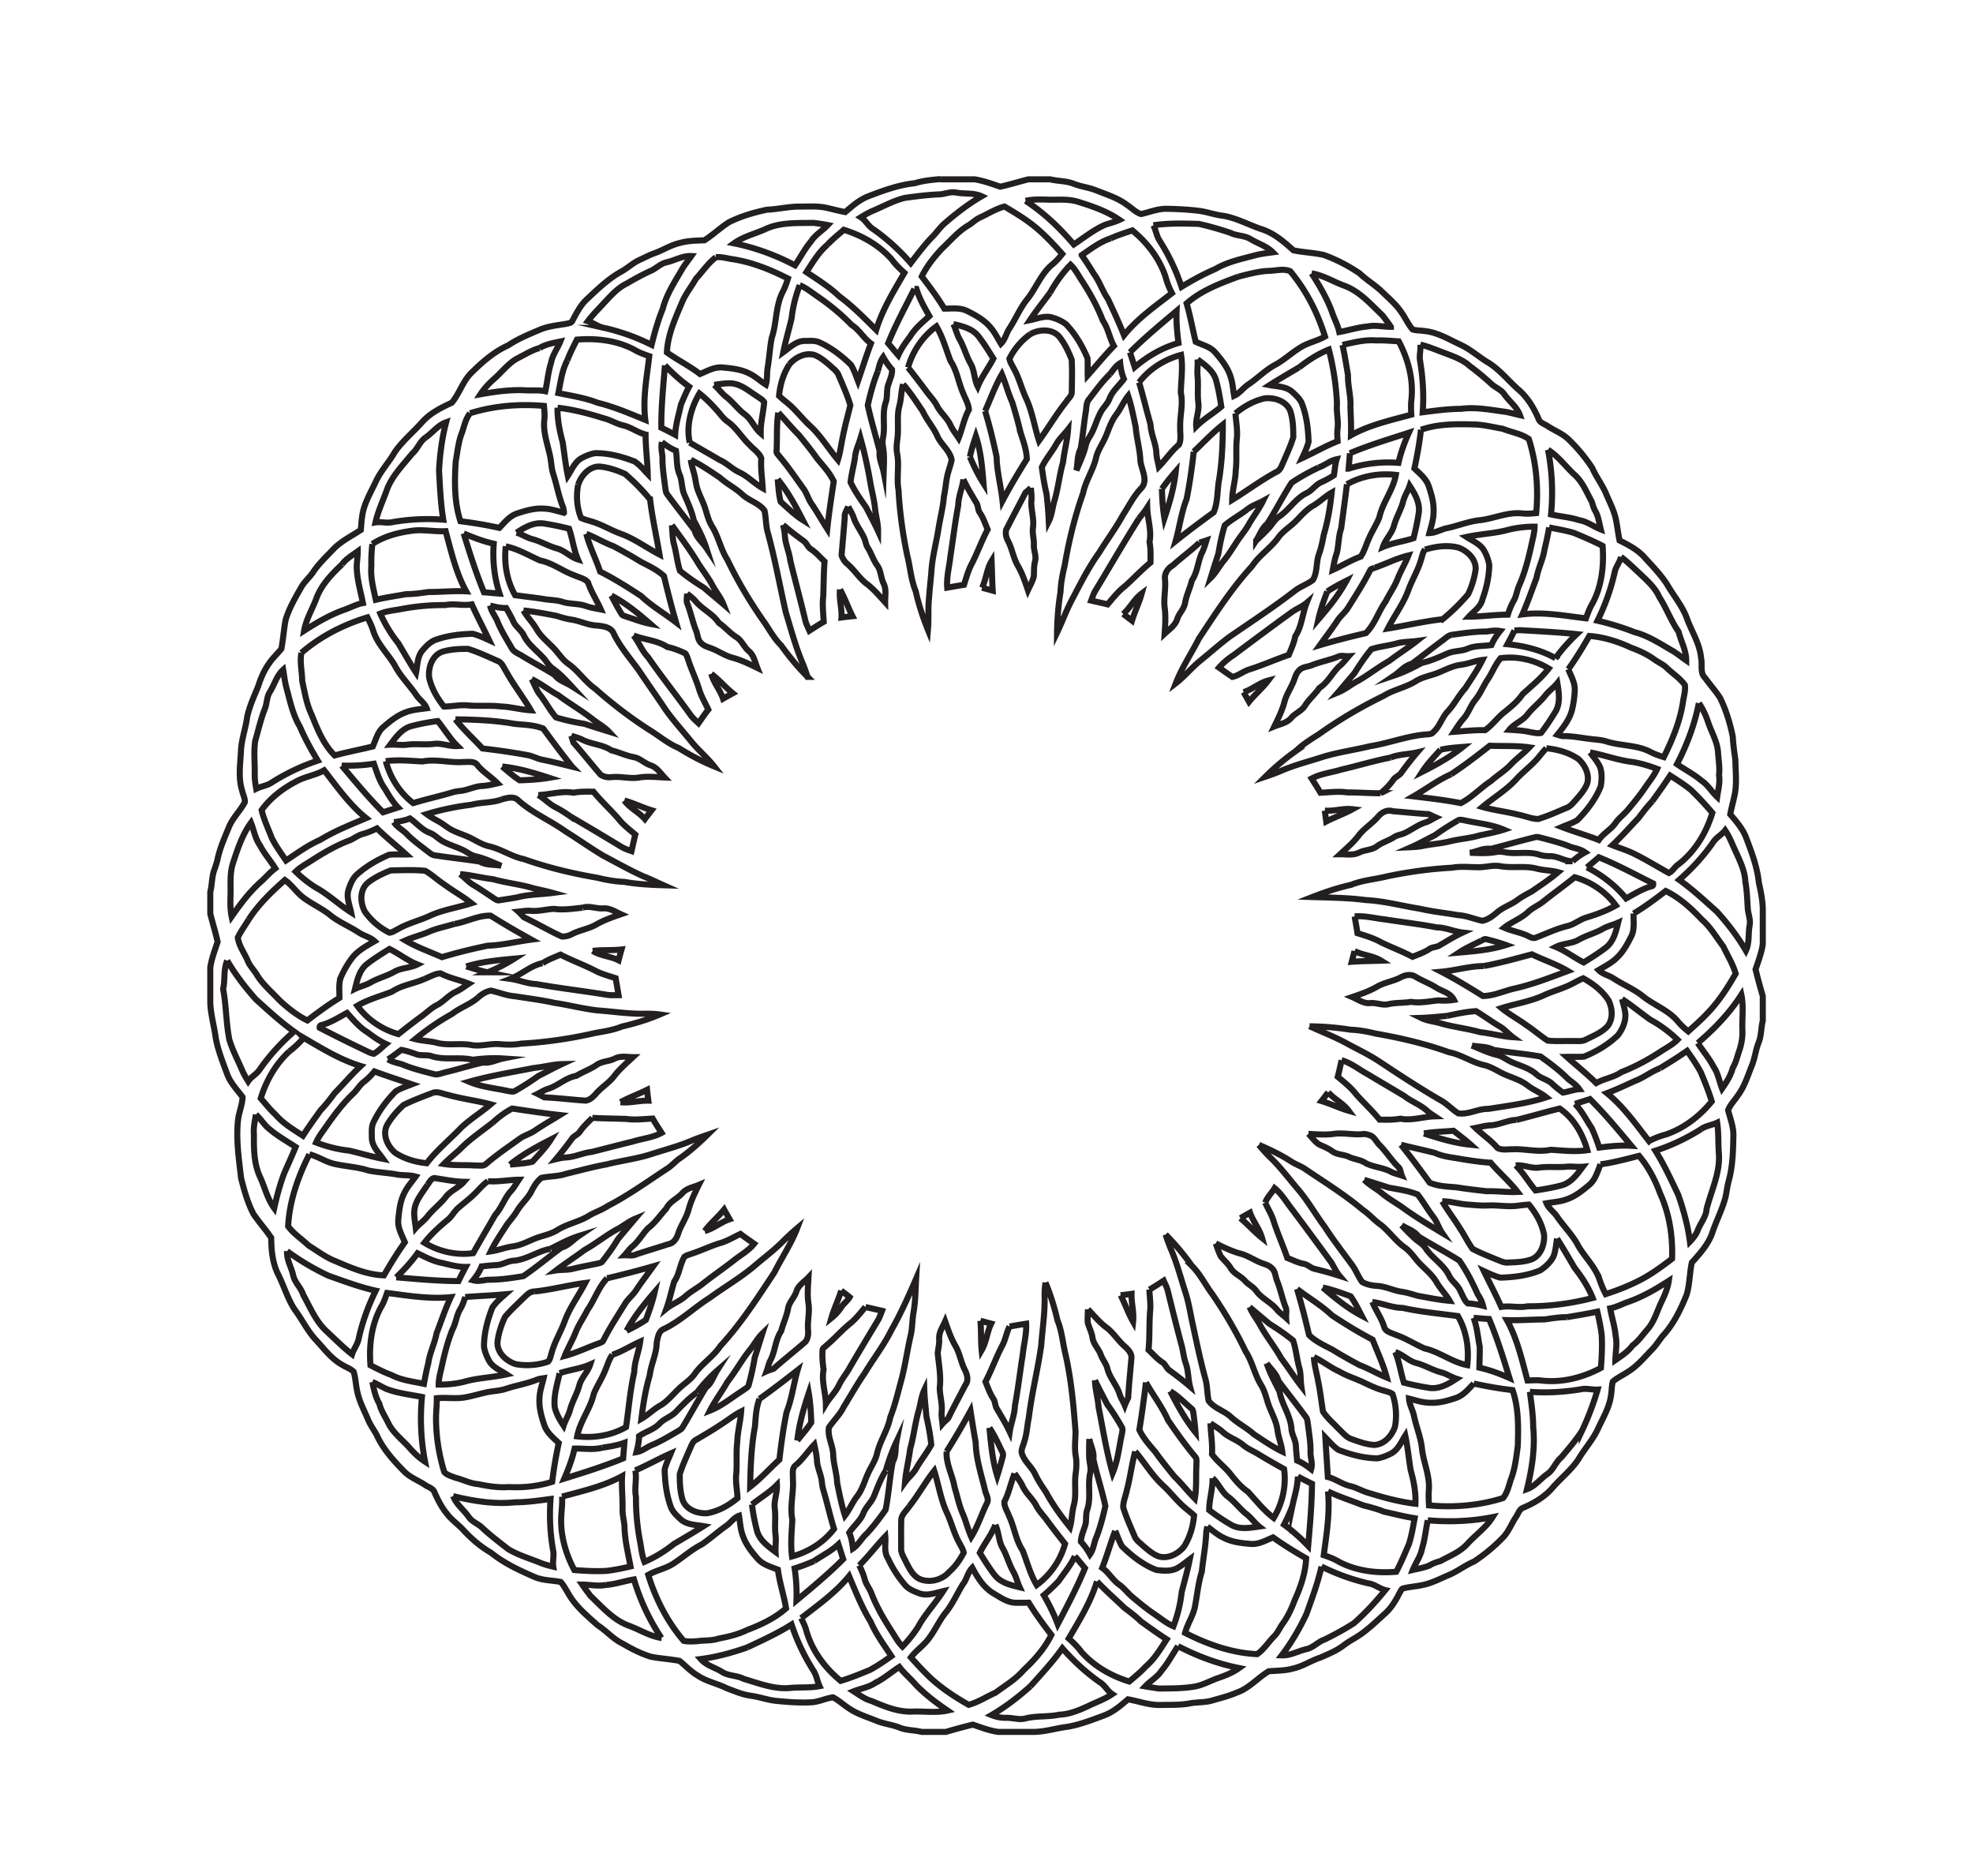 <svg xmlns="http://www.w3.org/2000/svg" viewBox="0 0 488 464"><path stroke="#231F20" stroke-width="1.5" stroke-miterlimit="10" d="M232.7 44.353h8.374c2.178.359 4.252 1.114 6.333 1.822 2.336-.521 4.627-1.23 6.945-1.822h5.393c1.957.491 4.043.356 5.934 1.144 1.706.667 3.555.854 5.265 1.522 2.703 1.082 5.569 1.93 7.908 3.738 1.115.734 2.082 1.785 3.375 2.189 2.119-.479 4.182-1.356 6.395-1.301 2.576.045 5.16.172 7.722.477 1.965.221 3.836.919 5.79 1.195 3.482.461 6.572 2.258 9.865 3.35 3.086.979 5.564 3.12 7.916 5.247 2.46.506 4.998.588 7.455 1.132 3.14 1.105 6.115 2.688 8.88 4.538 1.809 1.724 4.001 2.979 5.769 4.755 1.657 1.586 3.435 3.102 4.698 5.043.927 1.332 1.594 2.838 2.641 4.087.948.326 1.979.236 2.967.405 3.242.313 6.063 2.07 8.958 3.416 2.325 1.068 4.245 2.779 6.395 4.137 3.194 1.822 5.43 4.83 8.188 7.186 2.111 1.908 3.57 4.41 4.685 7.005.346 1.001 1.488 1.229 2.272 1.789 1.732 1.146 3.765 1.866 5.246 3.371a41.089 41.089 0 015.775 6.979c.985 2.302 2.588 4.279 3.506 6.615.848 1.961 1.853 3.881 2.299 5.989.375 1.759.563 3.556.927 5.317 2.197 1.099 4.444 2.253 6.108 4.11 1.973 2.167 4.043 4.274 5.645 6.746 1.599 2.778 3.712 5.238 4.863 8.265 1.162 3.308 3.211 6.323 3.544 9.894.401 1.664-.367 3.728 1.047 5.024 1.186 1.668 2.579 3.191 3.678 4.92 1.481 3.02 2.446 6.271 3.124 9.551.095 1.936.375 3.849.642 5.769.031 2.85.397 5.729-.164 8.554-.334 1.638-.799 3.251-1.106 4.901 1.496 1.748 3.052 3.524 3.899 5.7 1.373 3.626 2.779 7.294 3.174 11.182.469 2.104.906 4.215.975 6.378v8.797c-.289 2.178-1.1 4.219-1.784 6.289a142.84 142.84 0 001.784 6.615v6.082c-.446 1.762-.325 3.637-1.006 5.348-.771 1.879-.938 3.941-1.725 5.816-1.016 2.523-1.814 5.189-3.48 7.387-.782 1.186-1.848 2.223-2.361 3.566.514 2.111 1.384 4.182 1.298 6.4-.062 3.713-.162 7.482-1.147 11.086-.349 1.252-.503 2.549-.75 3.824-.796 3.203-2.386 6.125-3.396 9.256-1.028 2.771-3.041 4.977-4.984 7.135-.573 2.641-.503 5.424-1.305 8.018-1.484 3.627-3.225 7.262-5.926 10.152-.889 1.113-1.639 2.336-2.64 3.355-1.854 1.898-3.556 4.006-5.832 5.428-1.264.85-2.685 1.48-3.84 2.482-.301 1.076-.248 2.207-.432 3.303-.371 3.045-2.015 5.699-3.271 8.438-1.268 2.727-3.334 4.947-4.834 7.527-1.844 2.732-4.496 4.758-6.606 7.26-1.9 2.092-4.381 3.551-6.955 4.652-1.036.334-1.28 1.494-1.847 2.293-1.15 1.732-1.862 3.77-3.375 5.246a41.853 41.853 0 01-6.981 5.771c-2.307.988-4.287 2.584-6.619 3.506-2.059.885-4.076 1.941-6.3 2.354-1.485.314-3.011.404-4.485.77-.6.066-.768.729-1.043 1.16-.934 1.848-2.006 3.674-3.564 5.068-1.979 1.777-3.887 3.656-6.071 5.184-1.336.939-2.82 1.652-4.117 2.646-1.767 1.371-3.859 2.223-5.892 3.104-2.276.746-4.286 2.143-6.639 2.668-1.969.576-4.026.535-6.052.688-2.732 1.609-4.859 4.238-7.931 5.285-1.898.828-3.904 1.326-5.89 1.895-1.92.623-3.963.396-5.921.814-2.423.416-4.896.285-7.347.357-2.65-.006-5.162-.949-7.746-1.404-1.823 1.584-3.713 3.191-6.012 4.029-2.921 1.068-5.842 2.238-8.925 2.76-2.81.338-5.518 1.236-8.363 1.268h-8.797c-2.179-.301-4.223-1.105-6.289-1.801-2.22.555-4.44 1.137-6.63 1.801h-6.022c-1.796-.465-3.713-.35-5.449-1.059-1.855-.742-3.885-.918-5.729-1.695-2.283-.922-4.68-1.639-6.738-3.023-1.369-.883-2.564-2.025-4.013-2.775-1.781.24-3.436 1.109-5.25 1.225-2.884.158-5.775-.045-8.647-.332-2.134-.199-4.162-.957-6.277-1.262-2.123-.258-4.092-1.131-6.078-1.863-2.37-1.199-5.066-1.676-7.279-3.195-1.648-.967-2.943-2.385-4.406-3.58-2.365-.457-4.796-.578-7.162-1.047-2.406-.754-4.672-1.908-6.84-3.184-2.388-1.125-4.094-3.203-6.296-4.609-2.625-2.365-5.448-4.668-7.204-7.801-.619-.975-1.121-2.043-1.912-2.891-2.119-.404-4.347-.342-6.371-1.191-3.799-1.654-7.608-3.408-10.85-6.033-2.564-1.467-4.809-3.414-6.813-5.57-1.25-1.375-2.81-2.441-3.969-3.906-1.38-1.625-2.354-3.533-3.201-5.475-.356-.998-1.508-1.229-2.285-1.785-1.803-1.193-3.934-1.939-5.422-3.566-2.562-2.625-5.069-5.428-6.582-8.805-.7-1.287-1.594-2.471-2.151-3.832-.985-2.342-2.228-4.604-2.707-7.123-.33-1.563-.394-3.176-.849-4.709-.799-.766-1.904-1.1-2.823-1.689-2.688-1.465-4.496-4.004-6.543-6.191-2.097-2.254-3.397-5.074-5.243-7.512-1.8-2.779-2.688-6.012-4.2-8.938-1.286-2.74-1.563-5.801-1.586-8.787-1.351-2.023-3-3.84-4.362-5.855-1.479-2.775-2.297-5.834-3.082-8.863-.555-4.816-1.297-9.668-.75-14.529.232-1.883 1.064-3.67 1.104-5.572-1.365-1.842-3.027-3.523-3.825-5.723-1.065-2.918-2.247-5.818-2.805-8.883-.375-2.93-1.252-5.768-1.351-8.734v-8.719c.338-2.184 1.133-4.246 1.819-6.33-.528-2.324-1.229-4.613-1.819-6.926v-5.395c.465-1.785.35-3.676.979-5.418.289-.845.592-1.685.795-2.555.573-2.801 1.751-5.426 2.827-8.063.934-2.291 2.794-4.008 3.941-6.165.078-.982-.47-1.908-.664-2.857-1.006-3.203-.447-6.578-.289-9.854.135-2.869 1.174-5.576 1.537-8.408.57-2.613 1.695-5.063 2.711-7.526.646-2.051 1.504-4.05 2.783-5.793.848-1.293 2.031-2.307 2.969-3.521.438-2.37.608-4.785 1.043-7.151.867-2.876 2.396-5.482 3.871-8.078.806-1.392 2.076-2.43 2.965-3.765 1.381-2.082 3.226-3.777 4.924-5.584 1.939-2.052 4.525-3.259 6.837-4.815.108-1.125.161-2.257.337-3.371.409-3.108 2.089-5.819 3.391-8.609 1.229-2.655 3.271-4.789 4.711-7.316 1.926-2.771 4.586-4.913 6.799-7.442 1.979-2.18 4.646-3.508 7.277-4.726 1.942-2.348 2.787-5.553 5.094-7.649 2.621-2.58 5.479-5.025 8.86-6.545 2.418-1.623 5.126-2.722 7.796-3.854 2.055-.878 4.295-1.092 6.477-1.447.598-.154 1.406-.158 1.64-.853.976-1.837 1.942-3.735 3.474-5.187 2.666-2.486 5.306-5.082 8.516-6.863 1.586-.862 2.898-2.159 4.548-2.906 1.2-.543 2.366-1.17 3.604-1.627 2.187-.754 4.144-2.082 6.42-2.58 1.965-.563 4.016-.578 6.041-.657 2.129-1.354 3.971-3.139 6.104-4.489 2.939-1.459 6.124-2.385 9.323-3.07 2.76-.112 5.46-.814 8.23-.772 2.276-.011 4.595-.18 6.829.36 1.447.341 2.889.724 4.354.99 1.684-1.444 3.386-2.944 5.457-3.807 3.806-1.47 7.676-2.906 11.76-3.331 2.08-.635 4.24-.854 6.41-1.014" fill="none"/><g stroke="#231F20" stroke-width="1.5" stroke-miterlimit="10" fill="none"><path d="M223.36 95.023c-.477 1.773-.442 3.631-.915 5.399-.555 2.021-.289 4.129-.353 6.195.012 1.849-.563 3.689-.203 5.533.585 3.005-.188 6.072.353 9.075.292 5.438 1.047 10.872 2.167 16.208.739 2.903.908 5.948 2.063 8.738.739 3.285 1.782 6.491 3.041 9.611.229-2.641-.003-5.298.273-7.938.144-2.126.398-4.241.574-6.364.213-3.61 1.188-7.109 1.758-10.669.42-2.685 1.137-5.32 1.351-8.031.469-2.107.507-4.295 1.17-6.356.248-.892.585-1.762.739-2.681-.45-2.345-2.6-3.758-3.532-5.869-.977-2.188-2.606-3.979-3.615-6.143-1.53-2.293-3.05-4.604-4.86-6.707M276.03 102.64c-1.273 1.661-1.817 3.708-2.666 5.591-.728 1.64-1.814 3.124-2.239 4.887-.682 3.086-2.599 5.729-3.229 8.835-2.048 5.771-3.514 11.764-4.541 17.809-.507 2.171-.975 4.354-1.043 6.593-.551 3.346-.821 6.725-.863 10.114 1.291-2.673 2.277-5.486 3.676-8.111 2.09-3.975 4.093-8.01 6.729-11.662 1.938-3.162 4.176-6.14 5.95-9.401 1.439-2.179 2.58-4.557 4.396-6.469 1.97-1.958.045-4.707-.146-6.979-.117-2.777-.945-5.452-1.146-8.224-.563-2.587-1.035-5.197-1.875-7.714-1.17 1.467-1.85 3.244-3.01 4.724M170.87 113.72c.132 1.136.476 2.229.783 3.326.375 1.309.438 2.688.885 3.981.548 1.65 1.414 3.181 1.923 4.846.461 1.48.834 3.025 1.678 4.354 1.604 2.58 2.123 5.67 3.779 8.225 2.647 5.501 5.805 10.781 9.348 15.765 1.224 1.879 2.349 3.84 3.953 5.434 1.97 2.749 4.126 5.366 6.529 7.756a67.33 67.33 0 00-1.087-3.022c-1.812-4.185-2.978-8.606-4.305-12.956-1.481-6.555-2.667-13.185-4.444-19.669-.521-1.782-.424-3.667-.816-5.468-1.381-1.879-3.784-2.418-5.457-3.949-1.69-1.612-3.832-2.621-5.557-4.192-2.34-1.58-4.68-3.18-7.21-4.43M324.73 125.1c-1.616.957-2.843 2.4-4.146 3.721-1.419 1.462-3.263 2.489-4.444 4.181-1.878 2.595-4.69 4.339-6.461 7.031-5.044 5.472-9.063 11.774-13.17 17.955-1.854 3.689-4.2 7.129-5.688 11.006 2.216-1.707 3.967-3.927 6.153-5.67 2.415-1.958 4.737-4.039 7.233-5.896 5.396-3.709 10.883-7.302 16.063-11.31 1.383-1.058 3.078-1.617 4.459-2.667 1.158-1.929.753-4.271 1.48-6.333.569-1.561.899-3.185 1.202-4.813 1.018-3.405 1.586-6.938 1.967-10.469-1.65.94-2.98 2.33-4.64 3.27M129.47 150.99c.934 1.649 2.313 2.984 3.255 4.631 1.256 2.183 3.401 3.604 4.965 5.539.907 1.083 1.747 2.258 2.928 3.066 2.472 1.759 4.122 4.422 6.626 6.144a109.014 109.014 0 0013.196 10.05c2.481 1.489 4.685 3.447 7.388 4.563 2.809 1.76 5.752 3.315 8.82 4.575-1.729-2.208-3.915-3.998-5.682-6.176-2.073-2.554-4.287-4.995-6.203-7.668-2.25-3.364-4.586-6.667-6.836-10.028-2.117-2.914-4.519-5.654-6.102-8.914-.617-1.697-2.673-1.896-4.222-2.059-2.226-.086-4.224-1.188-6.406-1.484-1.229-.188-2.415-.56-3.601-.923-2.7-.53-5.4-1.04-8.13-1.32M361.41 164.41c-1.979.244-3.765 1.177-5.58 1.931-1.875.788-3.963 1.042-5.688 2.167-2.497 1.561-5.493 2.06-7.983 3.634-5.572 2.72-10.957 5.885-16.013 9.499-1.961 1.245-3.948 2.472-5.62 4.103a59.481 59.481 0 00-7.557 6.363c1.384-.465 2.76-.96 4.098-1.541 3.305-1.413 6.807-2.271 10.216-3.394 3.788-1.144 7.727-1.672 11.569-2.61 4.822-.754 9.412-2.651 14.309-2.943.489-.048 1.021-.094 1.336-.529 1.609-1.376 2.115-3.551 3.539-5.081 1.674-1.755 2.725-3.979 4.358-5.768 1.496-2.295 3.075-4.548 4.282-7.017-1.82.21-3.49.97-5.28 1.19M123.97 197.76c-2.37.859-4.942.623-7.354 1.279-3.746.454-7.462 1.211-11.077 2.317.91.694 1.92 1.241 2.92 1.792 1.187.656 2.202 1.579 3.418 2.19 1.532.776 3.205 1.237 4.73 2.029 1.434.734 2.824 1.612 4.418 1.965 2.984.689 5.546 2.557 8.563 3.157 5.897 2.096 12.025 3.559 18.197 4.615 2.172.54 4.376.923 6.615 1.013 3.217.569 6.48.738 9.742.836-1.702-.758-3.379-1.575-5.111-2.261-3.386-1.522-6.615-3.375-9.904-5.097-3.18-1.917-6.213-4.068-9.359-6.038-3.75-2.67-8.073-4.477-11.523-7.56-1.13-1.21-2.91-.61-4.28-.25M365.52 214.49c-2.134-.009-4.282-.264-6.401.124-5.418.284-10.838 1.046-16.158 2.159-2.918.735-5.97.923-8.774 2.07-3.281.728-6.474 1.8-9.601 3.023 4.398.148 8.81.16 13.186.745 4.534.218 8.926 1.438 13.396 2.138 3.123.724 6.312 1.046 9.47 1.591 2.063.116 3.979.959 5.974 1.402 1.489-.264 2.692-1.257 3.817-2.201 1.488-1.228 3.379-1.804 4.916-2.959 1.1-.821 2.321-1.447 3.521-2.111 2.213-1.521 4.463-2.996 6.51-4.744-1.688-.469-3.453-.435-5.145-.857-2.975-.825-6.09-.099-9.105-.63-1.9-.36-3.74.31-5.62.26M118.24 246.72c-1.917 1.713-4.44 2.475-6.442 4.068-3.213 1.775-6.25 3.877-9.09 6.217 1.762.457 3.6.457 5.362.92 2.76.73 5.636.029 8.431.527 2.385.461 4.743-.424 7.135-.201 1.744.15 3.502.195 5.235-.129 6.168-.336 12.322-1.248 18.353-2.631 2.231-.396 4.488-.736 6.601-1.596 3.19-.75 6.349-1.688 9.364-2.984-1.305-.186-2.625-.201-3.941-.189-3.833.068-7.631-.555-11.445-.814-3.588-.406-7.088-1.34-10.656-1.865-3.211-.723-6.477-1.102-9.721-1.627-2.069-.129-3.994-.971-6-1.41-1.2.21-2.27.91-3.18 1.7M323.89 253.81c2.939 1.365 5.98 2.514 8.843 4.055 2.898 1.602 5.926 2.977 8.674 4.842 4.984 3.307 9.987 6.588 15.169 9.572 1.479.875 2.655 2.168 4.104 3.088 2.568.365 4.894-1.189 7.459-1.107 4.807-.762 9.679-1.346 14.332-2.865-1.478-1.174-3.267-1.857-4.755-3.02-1.961-1.5-4.448-1.984-6.589-3.146-1.351-.721-2.689-1.512-4.196-1.83-2.97-.709-5.524-2.563-8.534-3.146-5.873-2.107-11.982-3.543-18.129-4.609-2.063-.51-4.147-.889-6.271-.971-3.32-.53-6.7-.8-10.09-.84M170.92 282.18c-3.082 1.293-6.317 2.145-9.494 3.158-3.684 1.244-7.567 1.682-11.328 2.635-3.401.619-6.73 1.541-10.092 2.346-1.961.674-4.068.572-6.082.992-1.159.873-1.879 2.16-2.532 3.428-.923 1.762-2.509 3.045-3.495 4.762-.693 1.156-1.586 2.164-2.402 3.229-1.434 2.219-2.951 4.389-4.107 6.771 1.879-.248 3.638-1.012 5.521-1.238 2.349-.334 4.373-1.664 6.611-2.352 1.485-.465 3.022-.844 4.354-1.689 2.344-1.459 5.118-1.984 7.506-3.354 1.567-1.01 3.379-1.541 4.932-2.58 5.242-2.711 10.021-6.191 14.947-9.408 1.023-.713 1.845-1.678 2.877-2.383 2.471-1.713 4.721-3.729 6.863-5.838-1.37.48-2.74.95-4.08 1.51M311.37 283.17a38.434 38.434 0 002.951 3.236c2.43 2.34 4.437 5.068 6.626 7.627 2.527 2.918 4.409 6.313 6.712 9.4 2.138 3.313 4.562 6.42 6.889 9.598.89 1.281 1.43 2.781 2.355 4.037 1.166.664 2.505.92 3.832.982 2.093.158 3.981 1.17 6.049 1.459 1.324.195 2.596.623 3.878.99 2.625.453 5.235 1.02 7.897 1.236-.953-1.66-2.341-3.014-3.289-4.676-1.005-1.695-2.531-2.955-3.903-4.332-1.384-1.375-2.37-3.141-4.005-4.252-2.246-1.602-3.787-3.971-5.971-5.645-1.541-1.068-2.737-2.541-4.302-3.584-4.533-3.824-9.594-6.932-14.485-10.256-1.021-.637-2.168-1.033-3.177-1.682-2.54-1.65-5.28-2.96-8.05-4.15M193.4 307.26c-1.938 1.945-4.145 3.6-6.236 5.369-3.576 3.15-7.736 5.518-11.568 8.318-3.889 2.447-7.211 5.744-11.381 7.748-1.328.516-1.53 2.141-1.781 3.365-.034 2.807-1.399 5.332-1.732 8.09-1.039 3.506-1.611 7.129-2.059 10.76 1.654-.945 2.988-2.346 4.65-3.273 2.092-1.221 3.494-3.248 5.316-4.789 1.141-.979 2.419-1.842 3.271-3.109 1.813-2.541 4.57-4.227 6.303-6.84 5.104-5.535 9.188-11.902 13.334-18.162 1.842-3.682 4.191-7.102 5.663-10.971-1.3 1.1-2.56 2.27-3.77 3.49M288.28 305.33c.442 1.287.885 2.574 1.421 3.828 1.439 3.373 2.353 6.936 3.478 10.414.75 2.303 1.153 4.689 1.635 7.059 1.054 4.875 2.048 9.764 3.371 14.574.454 1.715.383 3.508.754 5.234 1.354 1.889 3.754 2.42 5.423 3.936 1.755 1.672 3.975 2.727 5.764 4.359 2.3 1.492 4.55 3.088 7.028 4.283-.203-1.797-.938-3.477-1.178-5.262-.309-2.576-1.806-4.773-2.506-7.227-.42-1.391-.811-2.813-1.599-4.045-1.582-2.596-2.113-5.682-3.778-8.232-2.37-4.939-5.16-9.693-8.27-14.213-1.718-2.301-2.984-4.938-5.04-6.979a60.657 60.657 0 00-6.49-7.73M220.57 328.78c-1.86 3.865-4.538 7.244-6.735 10.912-1.871 2.686-3.454 5.539-5.175 8.314-.911 1.889-2.479 3.33-3.633 5.051-.401 2.314 1.001 4.414 1.053 6.701.068 2.373.894 4.639.979 7.01.559 2.711 1.083 5.438 1.935 8.076 1.145-1.496 1.841-3.273 3-4.756 1.223-1.582 1.771-3.527 2.55-5.336.738-1.742 1.9-3.303 2.362-5.156.705-3.164 2.682-5.875 3.292-9.07 1.147-2.896 1.854-5.938 2.674-8.938 1.023-3.77 1.52-7.65 2.411-11.447.42-1.906.337-3.871.709-5.779.446-2.682.449-5.404.604-8.107-1.84 4.27-3.74 8.5-6.02 12.55M258.59 317.21a21.771 21.771 0 00-.219 3.52c.099 4.063-.551 8.09-.844 12.131-.855 5.947-2.34 11.799-3.061 17.77-.432 1.988-.462 4.057-1.15 5.992-.215 1.047-1.002 2.154-.424 3.219.675 1.811 2.313 3.01 3.131 4.746.728 1.576 1.703 3.008 2.674 4.443 1.665 3.102 3.754 5.959 5.951 8.707.488-1.787.473-3.658.941-5.447.704-2.539.102-5.184.456-7.76.203-1.471.285-2.967.023-4.434-.342-1.994-.063-4.008-.041-6.01-.484-6.391-1.059-12.807-2.475-19.08-.699-2.82-.891-5.768-2.009-8.475-.74-3.19-1.69-6.32-2.96-9.33"/></g><g stroke="#231F20" stroke-width="1.5" stroke-miterlimit="10" fill="none"><path d="M242.9 145.37c.877.229 1.759.465 2.635.712-.161-2.438-.165-4.879-.276-7.316-1.23 2.04-1.33 4.48-2.36 6.61M207.77 145.8c-.289 2.329.506 4.594.36 6.923a65.4 65.4 0 012.723-.322c-1.1-2.17-1.89-4.48-3.08-6.6M277.81 151.86c.729.54 1.455 1.092 2.178 1.646.69-2.28 1.774-4.417 2.404-6.716-1.85 1.39-2.85 3.55-4.58 5.07M175.93 166.66c.574 2.234 2.193 3.976 2.906 6.153.803-.458 1.604-.911 2.416-1.35-1.88-1.5-3.41-3.37-5.33-4.8M307.59 171.19c.446.787.896 1.579 1.34 2.374 1.492-1.838 3.333-3.359 4.758-5.254-2.21.57-3.93 2.2-6.1 2.88M154.42 197.99c1.375 1.872 3.555 2.86 5.084 4.586.543-.731 1.104-1.447 1.662-2.167-2.28-.7-4.43-1.78-6.74-2.42M327.67 200.49c.127.893.235 1.792.355 2.691 2.137-1.094 4.417-1.886 6.524-3.045-2.31-.28-4.56.54-6.87.35M146.59 235.18c1.951 1.248 4.357 1.293 6.41 2.332.231-.896.473-1.789.729-2.674-2.37.26-4.77.06-7.14.34M335.02 235.23c-.213.885-.445 1.766-.678 2.65 2.418-.184 4.844-.18 7.268-.271-2.03-1.25-4.47-1.34-6.59-2.38M153.47 272.61c2.313.252 4.578-.424 6.893-.385a70.68 70.68 0 01-.318-2.682c-2.16 1.09-4.46 1.88-6.57 3.07M328.52 270.16c-.545.725-1.096 1.443-1.658 2.16 2.288.689 4.438 1.76 6.735 2.42-1.37-1.87-3.55-2.86-5.08-4.58M174.3 304.47c2.229-.584 3.976-2.197 6.154-2.916-.457-.799-.914-1.598-1.354-2.4-1.5 1.86-3.38 3.39-4.8 5.32M306.8 301.29c1.859 1.551 3.461 3.387 5.354 4.896-.627-2.254-2.209-4.057-2.971-6.254-.78.44-1.58.9-2.38 1.35M208.06 319.22c-.705 2.307-1.785 4.475-2.441 6.795 1.012-.803 1.867-1.777 2.583-2.854.56-.85 1.455-1.438 1.947-2.33-.68-.57-1.4-1.08-2.09-1.62M277.18 320.35c1.105 2.145 1.879 4.455 3.079 6.555.246-2.318-.438-4.578-.385-6.893-.91.14-1.81.24-2.7.34M242.48 326.66c.259 2.422.079 4.863.322 7.287 1.195-2.037 1.324-4.463 2.354-6.574-.88-.23-1.78-.47-2.67-.72"/></g><g stroke="#231F20" stroke-width="1.5" stroke-miterlimit="10" fill="none"><path d="M254.96 120.65c-.43.428-.893.817-1.342 1.223-1.567 3.063-3.218 6.094-4.759 9.172-.229.96.033 1.977.502 2.828 1.024 1.965 1.294 4.238 2.445 6.143 1.062 1.871 1.759 3.911 2.443 5.944.509-1.114 1.148-2.184 1.451-3.371.072-1.264-.01-2.542.315-3.784.355-1.361-.375-2.681-.296-4.053.066-1.434-.442-2.846-.223-4.275.285-2.077-.406-4.129-.431-6.197.18-1.22.01-2.42-.09-3.63M209.81 125.28c-.337.877-.998 1.672-.87 2.67-.229 3.138-.533 6.272-.784 9.409.277.82.761 1.581 1.438 2.141 1.77 1.48 2.955 3.544 4.817 4.932 1.707 1.293 3.079 2.947 4.52 4.522-.02-1.526.345-3.15-.36-4.579-.754-1.489-.63-3.313-1.692-4.657-.915-1.298-1.354-2.854-2.212-4.185-.442-.676-.559-1.481-.821-2.229-.772-1.868-2.146-3.45-2.738-5.396-.32-.92-.86-1.74-1.31-2.61M296.68 134.22c-2.134 1.978-4.48 3.705-6.642 5.655-1.227.697-2.082 1.991-1.891 3.446.244 2.377-.397 4.751-.06 7.125.271 2.093.115 4.2-.03 6.296 1.182-1.104 2.662-2.063 3.139-3.697.446-1.35 1.605-2.359 1.886-3.769.33-1.977 1.253-3.784 1.727-5.727 1.354-1.987 1.462-4.474 2.381-6.642.574-1.018.858-2.146 1.212-3.247-.58.2-1.16.37-1.73.55M169.91 146.78c.079.873-.251 1.788.124 2.62.849 2.146 1.269 4.43 2.13 6.57.432 1.042.387 2.37 1.32 3.139.611.638 1.479.882 2.283 1.182 1.867.667 3.494 1.89 5.43 2.389 2.141.574 4.137 1.556 6.124 2.517-.582-1.475-.874-3.19-2.187-4.229-1.151-.998-1.664-2.58-3-3.379-1.586-1.001-2.789-2.479-4.338-3.536-1.484-2.28-4.141-3.345-5.819-5.438-.6-.69-1.37-1.21-2.05-1.83M330.96 162.42c-2.127.848-4.396 1.257-6.518 2.115-1.055.441-2.404.386-3.178 1.338-.613.604-.865 1.443-1.154 2.231-.664 1.891-1.901 3.532-2.411 5.486-.565 2.126-1.549 4.106-2.509 6.078 1.459-.589 3.168-.859 4.211-2.152 1.002-1.155 2.58-1.672 3.387-3.007.989-1.594 2.489-2.779 3.528-4.339 2.059-1.32 3.132-3.596 4.83-5.28.948-.734 1.657-1.71 2.448-2.598-.88.05-1.81-.28-2.64.12M141.3 181.97c.19.563.354 1.136.539 1.703 2.291 2.591 4.438 5.314 6.701 7.924.811.566 1.854.739 2.82.607 2.275-.226 4.549.488 6.813.079 2.06-.322 4.137-.075 6.203.015-1.035-1.099-1.912-2.498-3.42-2.993-1.439-.441-2.508-1.648-3.979-1.995-1.999-.329-3.825-1.256-5.783-1.735-2.23-1.507-5.073-1.466-7.402-2.752-.8-.37-1.67-.56-2.49-.86M340.87 201.97c-1.489 1.767-3.552 2.948-4.927 4.818-1.295 1.69-2.938 3.053-4.49 4.497 1.591-.008 3.289.323 4.771-.442 1.429-.687 3.161-.574 4.437-1.598 1.278-.926 2.835-1.346 4.154-2.201.736-.495 1.633-.593 2.44-.915 1.871-.84 3.495-2.198 5.49-2.764.825-.3 1.567-.792 2.349-1.196-.601-.251-1.162-.566-1.761-.81-2.962-.162-5.905-.495-8.856-.721-1.36-.47-2.73.29-3.6 1.32M144.08 224.51c-2.316.214-4.664.619-6.981.281-1.938.057-3.845.671-5.79.483-1.023-.104-2.044.105-3.061.202.51.438.885 1.021 1.414 1.438 3.157 1.478 6.153 3.304 9.334 4.725a5.133 5.133 0 002.531-.63c1.893-.99 4.073-1.261 5.926-2.333 1.924-1.105 4.027-1.834 6.116-2.558-1.422-.635-2.813-1.605-4.446-1.44-1.69.09-3.36-.73-5.04-.17M346.46 241.74c-1.88.975-4.044 1.242-5.882 2.313-1.924 1.105-4.026 1.836-6.118 2.545 1.418.611 2.784 1.637 4.413 1.504 1.598-.184 3.156.699 4.736.215 1.773-.354 3.604-.229 5.389-.531 2.272.375 4.533-.15 6.796-.367 1.271.123 2.546.078 3.813-.119-.893-1.824-2.996-2.094-4.545-3.133-1.579-.982-3.33-1.619-4.921-2.572-1.11-.74-2.58-.48-3.68.14M152.06 261.82c-1.402.73-3.108.617-4.426 1.529-1.586 1.117-3.449 1.727-5.092 2.74-2.674.469-4.644 2.566-7.219 3.285-.824.301-1.568.785-2.348 1.174.566.268 1.109.59 1.68.863 3.42.143 6.821.594 10.232.807 1.01-.166 1.813-.893 2.453-1.643 1.381-1.629 3.283-2.721 4.58-4.426 1.338-1.756 3.029-3.188 4.635-4.691-1.49-.01-3.09-.37-4.48.36M323.63 280.41c.853.902 1.583 1.977 2.646 2.654 1.098.506 2.242.941 3.229 1.67 1.211.904 2.82.764 4.158 1.4 1.338.631 2.898.689 4.138 1.553 1.938 1.014 4.239 1.055 6.176 2.094.857.457 1.822.654 2.741.971-.301-.709-.264-1.598-.87-2.131-1.706-1.688-2.972-3.752-4.664-5.447-.822-.795-1.27-2.088-2.457-2.408-.548-.201-1.117-.344-1.695-.262-2.381.232-4.755-.404-7.129-.057-2.1.28-4.2.12-6.28-.02M168.82 295.05c-1.237 1.418-3.177 2.09-4.022 3.863-1.498 1.623-2.72 3.523-4.509 4.855-1.405 1.48-2.393 3.346-4.001 4.633-.688.613-1.199 1.391-1.83 2.063.982-.037 2.014.246 2.93-.236 2.646-.863 5.313-1.674 7.965-2.518 1.26-.225 2.029-1.428 2.373-2.568.664-2.084 2.033-3.869 2.596-5.992.574-2.135 1.549-4.125 2.523-6.094-1.39.59-3.01.83-4.03 2.01M300.69 307.54c.424 1.076.724 2.209 1.286 3.225.776.965 1.755 1.76 2.393 2.84.828 1.432 2.494 1.977 3.563 3.184.832.93 2.035 1.459 2.774 2.479 1.357 1.9 3.659 2.824 5.126 4.627.646.801 1.516 1.365 2.272 2.055-.062-.904.251-1.855-.15-2.705-.828-2.129-1.248-4.393-2.106-6.51-.433-1.049-.391-2.387-1.351-3.137-.758-.77-1.86-.938-2.809-1.355-1.646-.701-3.158-1.73-4.906-2.188-2.11-.57-4.1-1.55-6.08-2.51M196.98 319.4c-.438 1.469-1.688 2.549-2.028 4.057-.313 1.979-1.238 3.787-1.718 5.727-1.519 2.242-1.466 5.104-2.769 7.439-.371.811-.543 1.695-.851 2.533.552-.252 1.134-.418 1.707-.613 2.587-2.279 5.298-4.42 7.901-6.686.604-.807.747-1.887.641-2.865-.199-2.27.472-4.525.075-6.779-.285-2.094-.079-4.197.034-6.285-1.04 1.1-2.49 1.94-2.99 3.46M269.1 323.82c-.042 1.088-.132 2.182-.061 3.275.326 1.266.989 2.426 1.178 3.734.218 1.646 1.557 2.787 2.085 4.313.405 1.143 1.26 2.07 1.571 3.244.525 2.344 2.345 4.117 3.033 6.398.314.979.904 1.842 1.297 2.789.237-.648.56-1.26.846-1.883.169-3.326.54-6.637.813-9.951-.02-1.131-.865-2.021-1.661-2.721-1.669-1.457-2.823-3.426-4.624-4.746-1.69-1.27-3.02-2.93-4.48-4.45M232.3 331.23c.049 1.143-.222 2.262-.368 3.391.263 2.854.862 5.76.499 8.635.034 2.033.708 4.031.465 6.074-.063.945.124 1.885.214 2.828.45-.525 1.031-.918 1.459-1.455 1.331-2.771 2.831-5.453 4.222-8.189.849-1.105.425-2.576-.149-3.701-.972-1.895-1.249-4.064-2.321-5.914-1.114-1.912-1.814-4.016-2.55-6.09-.62 1.41-1.61 2.79-1.47 4.42"/></g><g stroke="#231F20" stroke-width="1.5" stroke-miterlimit="10" fill="none"><path d="M238.28 118.56c-.251 2.173-1.241 4.197-1.264 6.413-.799 4.227-1.302 8.501-1.961 12.753-.268 2.539-.979 5.044-.766 7.62 1.38-.239 2.761-.486 4.145-.712.518-1.608.964-3.248 1.706-4.771 1.538-2.892 2.603-6.003 4.144-8.896-.589-1.373-1.039-2.819-1.879-4.064-.555-.712-.438-1.685-.859-2.453-1.15-1.93-2.33-3.85-3.27-5.89M281.74 128.21c-3.758 5.929-7.261 12.021-10.897 18.026-.396.734-.667 1.529-.952 2.31 1.351.315 2.712.589 4.058.934 1.354-1.578 2.645-3.229 4.301-4.503 2.136-1.909 4.08-4.023 6.309-5.832.03-1.706.083-3.424-.239-5.11.57-2.827-.491-5.655-.565-8.493-.6.94-1.31 1.8-2.02 2.66M193.69 129.82c.198.881.392 1.77.438 2.681.131 2.13 1.1 4.084 1.351 6.195 1.229 4.994 2.572 9.964 3.757 14.974.244.803.626 1.553.96 2.321 1.177-.738 2.333-1.516 3.543-2.197-.116-2.142-.379-4.29-.108-6.431.095-2.835.102-5.67.312-8.498-1.118-1.039-2.108-2.235-3.405-3.067-.772-.479-1.009-1.47-1.752-1.984-1.75-1.26-3.47-2.58-5.1-3.99M319.96 151.07c-5.004 3.604-9.949 7.293-14.889 10.994-1.315.858-2.52 1.868-3.555 3.054 1.102.761 2.176 1.57 3.301 2.302 1.458-.292 2.691-1.376 4.135-1.826 3.326-1.05 6.512-2.494 9.814-3.615.596-1.5 1.313-2.97 1.586-4.574 1.661-2.476 1.756-5.583 2.843-8.311-.98.84-2.16 1.33-3.24 1.99M156.7 157.17c1.323 1.71 2.073 3.799 3.596 5.377 3.35 4.856 7.055 9.461 10.485 14.261.563.777 1.287 1.41 1.979 2.066.807-1.133 1.578-2.284 2.438-3.375-.779-1.638-1.709-3.214-2.257-4.95-.728-2.441-1.856-4.732-2.647-7.151-.239-.6-.375-1.268-.779-1.781-1.426-.701-2.921-1.286-4.48-1.602-2.48-1.67-5.6-1.74-8.33-2.85M343.91 187.38c-4.064.776-8.027 2.01-12.063 2.939-2.476.762-5.115 1.009-7.43 2.238.731 1.163 1.496 2.311 2.18 3.511 2.233-.102 4.474-.408 6.709-.071 2.719-.022 5.434.21 8.151.194a15.558 15.558 0 003.285-3.494c.506-.611 1.327-.874 1.812-1.52a72.982 72.982 0 014.006-5.111c-2.21.52-4.52.45-6.65 1.31M133.13 196.64c1.529.877 2.719 2.225 4.293 3.033 1.297.66 2.513 1.455 3.709 2.288a865.464 865.464 0 0112.689 7.563c.75.412 1.563.694 2.374.986.322-1.361.601-2.73.945-4.083-1.245-1.076-2.562-2.078-3.664-3.301-2.093-2.565-4.608-4.743-6.69-7.32-1.646-.003-3.308-.067-4.927.259-2.91-.53-5.81.48-8.73.57M335.06 226.65c.218 1.393.491 2.769.697 4.163 2.041.626 4.106 1.248 5.971 2.319 2.534 1.207 5.171 2.197 7.654 3.52 1.372-.588 2.814-1.043 4.067-1.871.717-.555 1.688-.473 2.476-.877 1.932-1.129 3.836-2.318 5.864-3.26-2.179-.246-4.199-1.255-6.42-1.273-4.227-.807-8.506-1.297-12.758-1.966-2.51-.26-4.99-.97-7.55-.75M134.16 238.22c-2.925.617-5.164 2.801-7.917 3.881 2.156.293 4.178 1.219 6.375 1.285 5.768 1.033 11.6 1.691 17.385 2.641.986.166 1.991.109 2.994.105-.232-1.402-.492-2.797-.717-4.197-1.607-.52-3.255-.967-4.781-1.709-2.88-1.533-5.97-2.609-8.865-4.117-1.51.65-3.07 1.22-4.46 2.13M331.83 262.23c-.313 1.361-.596 2.734-.944 4.092 1.579 1.338 3.229 2.621 4.497 4.277 1.894 2.148 4.038 4.074 5.831 6.318 1.714.027 3.441.088 5.137-.238 2.836.566 5.666-.492 8.517-.574-.648-.434-1.302-.85-1.883-1.363-1.688-1.537-3.896-2.285-5.677-3.684-2.967-1.793-5.97-3.525-8.938-5.324-2.19-1.18-4.14-2.81-6.55-3.52M146.51 276.49c-1.057 1.072-2.201 2.084-3.041 3.352-.487.762-1.438 1.035-1.978 1.752a91.207 91.207 0 01-3.993 5.105c.865-.207 1.736-.385 2.625-.434 2.156-.139 4.125-1.143 6.267-1.369 3.383-.844 6.75-1.738 10.136-2.563 2.366-.742 4.9-.945 7.109-2.143-.745-1.174-1.508-2.336-2.204-3.535-2.164.104-4.335.4-6.499.086-2.81-.09-5.62-.11-8.43-.26M312.94 297.44c.596 1.396 1.429 2.682 1.932 4.121 1.004 3.248 2.441 6.338 3.519 9.563 1.313.492 2.572 1.164 3.959 1.445 1.043.098 1.748 1.004 2.742 1.244a87.637 87.637 0 016.231 1.748c-.845-.986-1.361-2.184-2.018-3.281-3.263-4.471-6.533-8.938-9.871-13.357-1.354-1.719-2.443-3.664-4.173-5.055-.71 1.22-1.86 2.26-2.32 3.58M178.22 307.43c-2.355.688-4.563 1.785-6.894 2.559-.687.262-1.437.416-2.04.855-1.154 1.93-1.219 4.289-2.527 6.123-.674 2.219-1.135 4.516-1.931 6.701 1.478-1.199 3.333-1.82 4.751-3.102 1.204-1.096 2.651-1.85 3.945-2.82 2.568-2.07 5.307-3.924 7.909-5.955 1.717-1.373 3.704-2.43 5.096-4.178-1.136-.799-2.288-1.578-3.39-2.424-1.64.78-3.2 1.71-4.92 2.25M284.29 318.95c.051 1.6.305 3.189.226 4.795-.325 3.367-.098 6.754-.436 10.121 1.109 1.023 2.089 2.209 3.367 3.043.791.457 1.035 1.441 1.755 1.984 1.751 1.275 3.478 2.598 5.126 4.008-.482-1.834-.366-3.77-.997-5.57-.494-1.367-.647-2.818-.979-4.229-1.253-4.678-2.419-9.375-3.573-14.074-.248-.791-.619-1.529-.949-2.279-1.17.76-2.33 1.53-3.54 2.21M214.05 323.25c-1.162 1.377-2.261 2.83-3.652 3.99-2.146 1.713-3.938 3.814-6.042 5.574-.303.35-.866.566-.904 1.088-.113 1.615.02 3.242.259 4.846-.577 2.834.519 5.662.56 8.512.964-1.598 2.354-2.887 3.183-4.57.63-1.32 1.516-2.482 2.302-3.705 2.469-4.264 5.025-8.475 7.55-12.705.337-.676.588-1.385.854-2.08-1.37-.33-2.75-.61-4.11-.95M249.72 328.09c-.773 1.402-.977 3.059-1.703 4.494-1.59 2.979-2.704 6.18-4.271 9.17.597 1.432 1.096 2.926 1.967 4.227.431.676.394 1.529.745 2.25 1.13 1.949 2.333 3.865 3.285 5.908.309-2.162 1.217-4.195 1.278-6.404.791-4.244 1.283-8.543 1.958-12.809.247-2.518.964-4.984.825-7.531-1.36.22-2.72.44-4.08.69"/></g><g stroke="#231F20" stroke-width="1.5" stroke-miterlimit="10" fill="none"><path d="M261.21 109.95c-1.088 1.931-2.6 3.626-3.524 5.632.307 2.193.625 4.391 1.158 6.547.27 2.254.448 4.521.559 6.792.75-1.5.889-3.188 1.324-4.789.981-3.206 1.289-6.574 2.204-9.802.308-2.73 1.058-5.39 1.253-8.138-.98 1.27-2.22 2.33-2.97 3.76M211.51 112.92c-.292 2.13-.904 4.211-1.132 6.349 1.016 2.194 2.452 4.212 3.839 6.203.989 1.961 2.052 3.89 2.967 5.889.015-1.928-.57-3.784-.765-5.688-.188-1.961-.698-3.867-1.065-5.793-.634-3.87-1.467-7.71-2.521-11.486-.45 1.52-1.18 2.95-1.33 4.53M308.43 126.04c-1.778 1.376-3.802 2.423-5.501 3.893-.705 2.287-1.189 4.644-1.572 7.005-.667 1.988-1.282 3.998-1.908 6.003 1.294-1.252 2.093-2.891 3.236-4.26 1.152-1.384 2.074-2.933 3.072-4.425 1.045-1.688 2.414-3.162 3.325-4.938 1.103-1.814 2.386-3.524 3.325-5.438-1.31.73-2.8 1.17-3.97 2.16M166.17 129.89c.203 1.616.102 3.273.569 4.85.565 2.122.772 4.335 1.437 6.428 1.865 1.549 3.875 2.917 5.93 4.195 1.59 1.393 3.236 2.716 4.833 4.096-.667-1.699-1.878-3.098-2.726-4.703-.979-1.833-2.254-3.483-3.388-5.224-2.01-3.36-4.36-6.49-6.65-9.65M345.33 159.18c-2.023.544-4.146.713-6.135 1.385-1.545 1.859-2.906 3.878-4.185 5.929-1.393 1.566-2.696 3.206-4.08 4.782 1.849-.754 3.371-2.089 5.151-2.982 2.576-1.511 4.929-3.367 7.534-4.833 2.227-1.71 4.623-3.191 6.832-4.932-1.71.24-3.46.15-5.12.65M131.5 167.96c.719 1.328 1.174 2.809 2.151 3.985 1.368 1.771 2.419 3.783 3.87 5.49 2.291.708 4.646 1.208 7.018 1.59 2.006.664 4.026 1.29 6.045 1.92-1.242-1.323-2.908-2.118-4.283-3.277-2.625-2.032-5.521-3.69-8.168-5.692-2.28-1.23-4.29-2.88-6.63-4.01M360.58 202.94a64.546 64.546 0 00-5.711 3.664c-1.962.96-3.852 2.052-5.854 2.93.956-.045 1.917-.105 2.854-.305 2.228-.476 4.516-.573 6.728-1.136 2.461-.611 5.018-.753 7.451-1.492 1.977-.417 3.971-.775 5.898-1.401-3.087-1.328-6.45-1.563-9.698-2.3-.55-.07-1.18-.32-1.67.05M113.8 216.2c1.155.824 2.051 1.973 3.289 2.685 1.711 1.027 3.354 2.164 5.019 3.262.45.264.923.688 1.493.499 1.478-.231 2.955-.438 4.425-.724 2.842-.735 5.81-.694 8.711-1.076-1.575-.446-3.181-.762-4.771-1.14-3.293-.998-6.74-1.327-10.051-2.261-2.72-.3-5.38-1.05-8.11-1.24M357.91 251.26c-2.141.191-4.278.426-6.428.494 1.426.701 3.011.873 4.533 1.256 3.293 1.006 6.742 1.328 10.051 2.27 2.728.307 5.381 1.057 8.123 1.248-1.151-.84-2.041-1.994-3.293-2.691-1.992-1.178-3.848-2.566-5.828-3.754-2.4.14-4.78.67-7.15 1.17M132.3 264.09c-5.44 1.076-10.931 1.938-16.274 3.457 3.094 1.32 6.458 1.582 9.716 2.307.551.07 1.178.287 1.688-.057a63.397 63.397 0 005.746-3.678c1.938-.961 3.832-2.02 5.797-2.932-2.27.05-4.45.73-6.69.9M337.43 291.8c1.248 1.293 2.876 2.111 4.256 3.242 1.594 1.328 3.397 2.359 5.106 3.525 3.174 2.332 6.549 4.363 9.924 6.391-.874-1.26-1.258-2.791-2.221-3.99-1.36-1.793-2.475-3.758-3.854-5.535-2.275-.918-4.781-1.27-7.195-1.713-2.01-.67-4.02-1.28-6.03-1.91M152.89 303.9c-2.887 1.521-5.407 3.631-8.254 5.223-2.34 1.736-4.792 3.324-7.11 5.094 1.414-.221 2.865-.053 4.257-.428 1.957-.486 3.944-.844 5.92-1.248.433-.146.998-.131 1.283-.545 1.385-1.773 2.715-3.592 3.866-5.527 1.396-1.688 2.819-3.359 4.237-5.031-1.52.63-2.8 1.67-4.21 2.48M309.08 323.27c.598 1.52 1.637 2.791 2.446 4.193 1.582 2.963 3.734 5.564 5.373 8.494 1.714 2.25 3.218 4.65 4.961 6.881-.221-1.521-.053-3.086-.502-4.574-.623-2.213-.783-4.549-1.533-6.717-1.865-1.549-3.887-2.902-5.934-4.188-1.59-1.38-3.24-2.7-4.82-4.08M185.66 333.64c-2.119 2.564-3.679 5.535-5.744 8.143-1.354 2.422-3.076 4.623-4.319 7.109 3.036-1.199 5.516-3.338 8.25-5.063.461-.379 1.14-.631 1.323-1.246.61-2.229 1.132-4.484 1.488-6.77.668-1.99 1.268-4.006 1.912-6.008-1.17 1.13-1.93 2.56-2.91 3.84M270.83 341.38c.038 2.254.731 4.428.894 6.672 1.08 5.451 1.941 10.945 3.466 16.297 1.322-3.105 1.59-6.477 2.313-9.742.072-.555.285-1.182-.063-1.688-1.096-1.887-2.229-3.754-3.537-5.498-1.04-2-2.11-3.99-3.07-6.04M227.29 348.68c-.96 3.162-1.256 6.471-2.164 9.646-.341 2.768-1.062 5.475-1.281 8.262.888-1.238 2.137-2.18 2.85-3.545 1.129-1.953 2.562-3.721 3.637-5.699-.213-2.387-.689-4.74-1.208-7.074-.166-2.162-.435-4.318-.51-6.484-.73 1.54-.88 3.26-1.33 4.89"/></g><g stroke="#231F20" stroke-width="1.5" stroke-miterlimit="10" fill="none"><path d="M243.64 101.66c1.159 3.72 2.048 7.521 2.862 11.333.078 3.671 1.075 7.233 1.459 10.875 1.848-3.525 3.915-6.934 6.014-10.309-.063-2.209-.813-4.305-1.496-6.379a121.672 121.672 0 00-2.118-7.709c-1.013-2.235-1.598-4.631-2.564-6.885-1.67 2.896-2.79 6.057-4.15 9.084M192.49 102.06c-.472 3.132-.236 6.309-.416 9.458-.109.552.396.927.672 1.331 2.145 2.521 4.008 5.258 5.933 7.946.885 1.197 1.237 2.682 2.106 3.889 1.351 1.999 2.528 4.106 3.833 6.136.405-3.938 1.021-7.854 1.602-11.765-.99-2.081-2.55-3.791-4.027-5.531-1.429-2.044-3.015-3.975-4.575-5.917-1.8-1.75-3.37-3.73-5.11-5.55M295.25 111.73c-.42 3.919-.987 7.83-1.75 11.7-1.319 3.354-1.748 6.96-2.729 10.417 3.068-2.467 6.229-4.818 9.416-7.129.986-2.329.882-4.896 1.219-7.354.837-4.736 1.035-9.54 1.043-14.336-2.58 2.04-4.82 4.45-7.2 6.7M145.01 132.04c.83 3.222 2.389 6.184 3.425 9.338 3.518 1.762 6.844 3.877 10.132 6.03 2.625 2.494 5.786 4.319 8.65 6.524-1.105-3.782-2.08-7.607-2.988-11.44-1.68-1.571-3.783-2.531-5.801-3.581-2.172-1.361-4.418-2.6-6.676-3.811-2.32-.86-4.44-2.17-6.74-3.06M340.07 140.4c-.4.215-1.005.226-1.204.688-1.602 3.195-3.543 6.198-5.438 9.221-.746 1.223-1.942 2.078-2.696 3.292-1.347 2.04-2.85 3.968-4.264 5.958 3.754-1.114 7.553-2.078 11.366-2.966 2.223-2.22 3.108-5.336 4.904-7.864.941-1.92 2.239-3.66 2.985-5.677.783-1.931 1.871-3.724 2.633-5.667-2.87.68-5.5 2.06-8.28 3.02M112.64 177.9c2.014 2.6 4.478 4.801 6.694 7.22 3.813.441 7.623.979 11.399 1.694 1.163.251 2.212.863 3.382 1.084 2.479.495 4.924 1.125 7.377 1.729a283.694 283.694 0 01-7.133-9.435c-2.27-.911-4.744-.907-7.14-1.167-4.8-.87-9.7-1.04-14.58-1.11M358.88 191.51c-3.296 1.451-6.165 3.675-9.289 5.452 3.919.469 7.854.907 11.723 1.676 2.787-1.421 4.883-3.788 7.481-5.479 1.587-1.422 3.453-2.518 4.913-4.088 1.432-1.5 3.138-2.708 4.563-4.223-3.248-.479-6.54-.259-9.807-.405-3.1 2.45-6.26 4.87-9.57 7.07M112.42 228.5c-2.18.72-4.479 1.084-6.566 2.065-1.834.756-3.77 1.234-5.588 2.034 2.865 1.691 6.021 2.801 9.056 4.133 3.724-1.129 7.515-2.053 11.329-2.84 3.639-.104 7.182-1.031 10.782-1.493-3.421-1.886-6.806-3.843-10.103-5.936-3.11-.06-5.9 1.54-8.91 2.05M367 238.93c-3.554.021-6.987 1.094-10.513 1.406 3.529 1.834 6.931 3.906 10.302 6.008 2.634-.033 5.04-1.186 7.557-1.797 4.624-1.008 9.021-2.744 13.443-4.391-2.813-1.686-5.953-2.689-8.892-4.121-3.93 1.04-7.88 2.16-11.9 2.89M121.82 277.68c-2.719 2.141-5.633 4.072-8.052 6.574-1.316 1.219-2.73 2.34-3.986 3.629 2.595.447 5.239.188 7.856.391.881-.061 1.969.273 2.65-.465 2.588-2.217 5.408-4.129 8.168-6.115 1.191-.887 2.682-1.229 3.885-2.094 1.998-1.35 4.09-2.551 6.142-3.814-3.94-.436-7.871-1.027-11.786-1.611-1.79.92-3.39 2.16-4.87 3.51M346.52 283.14c2.459 3.063 4.814 6.209 7.109 9.393 2.085.875 4.38.941 6.604 1.125 2.512.402 5.04.697 7.568.971 2.522-.074 5.032.301 7.56.178-2.007-2.605-4.542-4.73-6.66-7.232-2.388-.145-4.759-.498-7.115-.883-2.247-.416-4.572-.568-6.668-1.541-2.78-.72-5.6-1.3-8.39-2.02M150.16 316.16c-2.16 2.27-3.095 5.332-4.869 7.863-.939 1.908-2.211 3.648-2.969 5.65-.775 1.943-1.867 3.742-2.64 5.689 2.868-.742 5.532-2.066 8.317-3.061.494-.203 1.125-.318 1.306-.904 1.571-3.094 3.469-6.008 5.299-8.951.742-1.227 1.923-2.092 2.696-3.287 1.35-2.045 2.857-3.98 4.275-5.975-3.78 1.09-7.6 2.07-11.42 2.98M320.81 318.8a209.408 209.408 0 012.963 11.381c1.631 1.627 3.769 2.564 5.786 3.623 2.167 1.361 4.413 2.594 6.671 3.813 2.329.875 4.47 2.168 6.777 3.098-.855-3.232-2.292-6.281-3.512-9.379-3.47-1.818-6.816-3.863-10.075-6.033-2.61-2.49-5.76-4.29-8.61-6.5M187.86 345.99c-.861 2.166-.945 4.523-1.125 6.822-.915 4.92-1.104 9.92-1.191 14.91 2.613-2.006 4.799-4.488 7.227-6.701.457-3.943.99-7.896 1.792-11.789 1.319-3.328 1.714-6.928 2.715-10.35-3.1 2.43-6.22 4.82-9.42 7.11M283.43 341.91c-.443 3.93-.994 7.848-1.624 11.748.981 2.072 2.522 3.787 4.001 5.516 1.429 2.049 3.03 3.961 4.575 5.922 1.824 1.744 3.375 3.746 5.147 5.543.483-2.746.229-5.539.401-8.303-.061-.678.207-1.484-.314-2.031-2.419-2.902-4.632-5.975-6.74-9.105-1.46-3.29-3.69-6.16-5.45-9.29M234.14 359.02c-.195 3.082 1.5 5.898 1.977 8.902.712 2.186 1.091 4.484 2.066 6.582.753 1.84 1.232 3.787 2.043 5.609 1.616-2.605 2.527-5.555 3.866-8.297.645-1.119-.323-2.295-.495-3.424-.941-3.848-2.201-7.676-2.272-11.662-.482-2.588-.874-5.189-1.282-7.789-1.87 3.42-3.84 6.79-5.91 10.08"/></g><g stroke="#231F20" stroke-width="1.5" stroke-miterlimit="10" fill="none"><path d="M239.9 113c.945 2.257 2.047 4.479 3.36 6.555-.319-3.934-.646-7.917-1.887-11.685-.56 1.68-1.12 3.37-1.47 5.12M287.39 120.91c.063 2.43.215 4.875.614 7.282 1.261-3.788 2.394-7.643 2.813-11.622-1.2 1.39-2.38 2.82-3.42 4.34M192.35 118.53c.19 1.859.255 3.765.735 5.572 1.771 1.582 3.483 3.271 5.497 4.545-1.8-3.52-3.7-7.04-6.23-10.11M328.29 146.29c-.87 2.25-1.685 4.549-2.209 6.912 2.568-3 5.101-6.086 6.968-9.588-1.63.82-3.24 1.67-4.76 2.68M151.22 147.31a59.026 59.026 0 002.52 4.558c.229.445.804.465 1.212.656 1.953.626 3.873 1.388 5.895 1.777-2.99-2.6-6.09-5.14-9.62-7M356.29 185.43c-1.577 1.766-3.259 3.48-4.541 5.482 3.515-1.781 6.99-3.694 10.069-6.177-1.85.15-3.72.28-5.53.7M124.21 189.58c1.379 1.208 2.789 2.396 4.315 3.413 2.435-.071 4.882-.214 7.29-.619-3.77-1.23-7.62-2.39-11.6-2.79M366.35 232.67c-1.86.949-3.783 1.781-5.523 2.939 3.926-.342 7.896-.67 11.666-1.879-1.594-.57-3.226-1.027-4.868-1.429-.47-.15-.88.23-1.28.37M115.34 239.02c1.746.518 3.487 1.092 5.271 1.463a40.452 40.452 0 006.619-3.387c-4.01.38-8.04.74-11.89 1.93M352.2 280.34c3.783 1.234 7.627 2.412 11.605 2.797-1.369-1.232-2.857-2.32-4.297-3.465-2.43.21-4.89.25-7.3.66M126.14 288.04c1.856-.189 3.761-.248 5.569-.721 1.582-1.773 3.281-3.479 4.556-5.502-3.52 1.81-7.03 3.71-10.13 6.22M327.17 318.44c3.011 2.584 6.108 5.131 9.638 6.988-.849-1.631-1.669-3.295-2.724-4.799-2.27-.85-4.56-1.68-6.92-2.19M154.97 329.14c1.635-.811 3.259-1.664 4.772-2.68.854-2.262 1.669-4.557 2.194-6.924-2.58 3-5.1 6.09-6.96 9.6M289.45 344.09c1.818 3.537 3.731 7.055 6.239 10.158-.105-1.469-.281-2.934-.465-4.393-.105-.488-.049-1.098-.488-1.428-1.72-1.49-3.33-3.14-5.28-4.34M197.2 356.28c1.173-1.467 2.426-2.877 3.458-4.447-.083-2.426-.213-4.871-.626-7.27-1.28 3.82-2.4 7.71-2.83 11.72M244.73 353.14c.371 4.006.728 8.045 1.923 11.906.424-1.342.812-2.691 1.183-4.047.124-.604.465-1.26.086-1.84-1-2.04-1.91-4.13-3.19-6.02"/></g><g stroke="#231F20" stroke-width="1.5" stroke-miterlimit="10" fill="none"><path d="M217.16 91.749c-1.117 2.729-1.886 5.599-2.526 8.479.827 3.82 1.976 7.574 2.946 11.365-.27 1.803.646 3.465.986 5.205.068-2.156.207-4.339-.188-6.472-.157-.735-.078-1.485.061-2.212.525-2.806-.289-5.733.601-8.49.577-1.557.104-3.289.796-4.814.313-1.106.922-2.262.786-3.416a17.441 17.441 0 01-2.175-3.068c-.74 1.009-.99 2.232-1.3 3.417M274.54 92.525c-1.931 1.846-3.479 4.035-5.106 6.14-.82.889-.682 2.168-.885 3.272-.492 3.022-.726 6.075-1.271 9.087-.885 1.639-.683 3.556-1.043 5.332.833-2.031 1.819-4.022 2.314-6.176.197-.94.716-1.755 1.198-2.571 1.059-1.813 1.527-3.895 2.548-5.724.6-1.112 1.598-1.961 2.076-3.146.709-1.988 2.415-3.326 3.615-5.002-.511-1.25-.788-2.569-.923-3.908-1.09.648-1.74 1.728-2.52 2.691M163.71 109.35c-.26 1.215 0 2.415.143 3.619-.045 2.445.341 4.864.641 7.283.127.667.098 1.414.521 1.988 2.208 3.025 4.566 5.942 6.795 8.955.42 1.755 1.917 2.884 2.888 4.332-.765-2.379-1.905-4.599-3.083-6.784-.494-2.198-1.406-4.249-2.306-6.3-.75-1.62-.537-3.483-1.241-5.119-.792-1.842-.578-3.9-.882-5.847-1.27-.51-2.4-1.28-3.47-2.13M326.13 115.64c-2.308 1.104-4.579 2.34-6.685 3.787-2.118 3.304-3.91 6.814-6 10.141-1.356 1.031-1.841 2.745-2.748 4.125a52.509 52.509 0 003.09-3.045c.915-.96 1.517-2.224 2.675-2.939 2.44-1.657 3.969-4.402 6.659-5.728 1.418-.645 2.242-2.106 3.687-2.711 1.076-.502 2.135-1.054 3.121-1.721.235-1.313.272-2.67.678-3.96-1.65.32-2.89 1.53-4.48 2.04M121.23 149.77c.271 1.545 1.377 2.711 1.897 4.154.953 2.224 2.23 4.286 3.449 6.375.518.998 1.674 1.328 2.559 1.916 2.654 1.617 5.402 3.075 8.047 4.711.998 1.406 2.744 1.86 4.144 2.752-1.466-1.594-2.954-3.191-4.739-4.433-.949-.683-1.459-1.778-2.254-2.606-1.608-1.766-3.646-3.203-4.726-5.396-.646-1.421-2.123-2.239-2.708-3.69-.499-1.099-1.121-2.13-1.717-3.176-1.35.04-2.66-.27-3.95-.6M359.2 157c-1.031.104-1.734.957-2.546 1.508-2.523 1.854-4.954 3.833-7.48 5.682-1.743.412-2.872 1.908-4.306 2.876 2.353-.795 4.579-1.887 6.739-3.087 2.198-.494 4.253-1.397 6.304-2.302 1.619-.761 3.479-.547 5.118-1.245 1.845-.802 3.907-.588 5.858-.892.53-1.269 1.301-2.408 2.158-3.478-1.109-.176-2.208-.067-3.296.132-2.86-.02-5.7.41-8.54.8M97.427 203.34c.813 1.309 2.262 1.942 3.285 3.045 1.489 1.533 3.256 2.752 4.92 4.08.597.408 1.137.997 1.895 1.088 3.708.566 7.438.979 11.145 1.537 1.592 1.001 3.541.656 5.312 1.05-2.065-.836-4.08-1.841-6.267-2.329-.824-.179-1.551-.61-2.256-1.05-1.856-1.155-4.047-1.604-5.944-2.677-1.106-.611-1.97-1.599-3.15-2.077-1.977-.705-3.292-2.419-4.977-3.582-1.25.51-2.593.75-3.943.92M368.76 209.95c-1.801-.285-3.442.676-5.18.972 2.146.064 4.32.207 6.447-.184 1.244-.285 2.475.19 3.723.229 2.314.116 4.699-.304 6.952.417.901.3 1.85.372 2.798.378 1.898 0 3.566 1.301 5.461 1.242a15.714 15.714 0 013.098-2.187c-1.031-.735-2.266-.987-3.458-1.303-2.299-.979-4.726-1.586-7.129-2.228-.563-.105-1.132-.382-1.706-.232-3.68.9-7.33 1.94-11 2.89M364.03 258.6c2.048.807 4.027 1.814 6.184 2.307 1.396.297 2.482 1.277 3.78 1.818 2.047.9 4.306 1.467 6.021 2.986 1.159 1.063 2.847 1.277 3.961 2.406a27.14 27.14 0 002.595 2.109c1.343-.188 2.658-.75 4.054-.828-.717-1.061-1.789-1.742-2.768-2.527-2.06-2.088-4.429-3.852-6.807-5.553-3.882-.713-7.833-.982-11.72-1.678-1.62-.87-3.51-.69-5.28-1.05M95.964 262.01c1.055.648 2.262.875 3.432 1.211 2.505 1.066 5.156 1.715 7.781 2.396 1.1.369 2.179-.27 3.248-.471 3.037-.725 6.026-1.691 9.072-2.355 1.721.246 3.307-.668 4.965-.998-2.527-.168-5.047-.02-7.545.316-3.379-.801-6.938.209-10.252-.916-1.209-.375-2.518 0-3.705-.457-1.209-.424-2.424-.852-3.688-1.068-1.109.76-2.126 1.67-3.308 2.34M346.67 303.04a54.378 54.378 0 003.053 3.098c.953.918 2.221 1.512 2.939 2.666 1.646 2.449 4.403 3.971 5.734 6.656.679 1.492 2.239 2.352 2.823 3.902.559 1.012.94 2.25 1.821 3.014 1.275.07 2.535.27 3.777.588-.248-1.064-.777-2.01-1.354-2.922-1.278-2.863-2.721-5.695-4.516-8.27-3.317-2.096-6.811-3.91-10.137-5.982-.99-1.41-2.74-1.86-4.13-2.76M136.19 308.86c-3.195.555-5.893 2.703-9.161 2.951-1.454.074-2.7.998-4.151 1.08-1.26.053-2.508.197-3.76.33-.496 1.26-1.257 2.381-2.104 3.43 1.204.334 2.399.039 3.596-.137 2.962.035 5.914-.391 8.832-.883 3.24-2.205 6.248-4.75 9.409-7.064 1.74-.441 2.884-1.9 4.32-2.873-2.46.77-4.7 2.02-6.99 3.16M313.31 337.19c.776 2.461 2.041 4.715 3.178 7.006.551 3.184 2.686 5.863 2.939 9.115.067 1.463.981 2.715 1.088 4.17.063 1.258.199 2.51.318 3.766 1.268.518 2.399 1.283 3.465 2.135.442-1.482-.222-2.922-.16-4.404.052-2.162-.354-4.301-.59-6.438-.149-.705-.095-1.5-.563-2.086-2.219-3.021-4.559-5.947-6.798-8.949-.42-1.76-1.9-2.89-2.88-4.33M172.4 344.38c-1.883 1.346-3.495 3-5.089 4.668-1.159 1.291-2.921 1.764-4.125 2.99-1.388 1.523-3.478 2.018-5.134 3.168.021 1.344-.293 2.65-.627 3.949 1.471-.24 2.584-1.279 3.935-1.809 2.142-.885 4.117-2.111 6.127-3.256.442-.297.976-.52 1.279-.975 1.995-3.277 3.813-6.66 5.813-9.932 1.409-.984 1.853-2.732 2.737-4.125-1.82 1.6-3.45 3.4-4.92 5.32M269.44 355.9a63.239 63.239 0 00-.049 4.201c-.021 1.424.574 2.826.248 4.256-.656 2.98.276 6.115-.729 9.041-.49 1.381-.049 2.91-.626 4.271-.378 1.186-.915 2.377-.934 3.635.87.951 1.616 2.002 2.239 3.137.968-1.348.981-3.066 1.71-4.521.893-2.418 1.552-4.926 2.106-7.443-.844-3.893-2.1-7.693-2.97-11.572.26-1.75-.69-3.35-1-5.01M219.11 363.71c-1.242 1.908-2.014 4.049-2.862 6.15-.613 1.643-2.054 2.777-2.698 4.4-.739 1.891-2.419 3.15-3.502 4.826.559 1.23.75 2.564.918 3.896 1.443-.961 2.16-2.6 3.458-3.709 1.676-1.842 3.203-3.824 4.62-5.865.782-3.918 1.013-7.941 1.759-11.865.908-1.473.593-3.283.915-4.924-1.07 2.27-1.91 4.65-2.61 7.07"/></g><g stroke="#231F20" stroke-width="1.5" stroke-miterlimit="10" fill="none"><path d="M254.89 82.617c-2.231 1.55-3.997 3.69-5.225 6.102.181.9.709 1.676 1.121 2.486 1.306 2.348 1.908 4.99 3.054 7.41 1.525 3.307 2.021 6.948 3.146 10.38 2.313-3.168 4.289-6.574 6.746-9.646.498-.795 1.432-1.462 1.364-2.486.041-2.625.113-5.258-.016-7.879-.779-1.994-1.718-3.989-3.063-5.67-1.73-2.046-4.93-1.902-7.12-.702M195.26 90.111c-1.521 2.328-2.301 5.043-2.572 7.795a33.556 33.556 0 002.018 1.729c2.143 1.729 3.759 3.993 5.799 5.832 2.616 2.445 4.45 5.562 6.745 8.276.602-1.928.812-3.945 1.253-5.907.488-2.569 1.22-5.081 1.819-7.624-.765-2.508-1.838-4.916-2.869-7.327-.366-1.039-1.313-1.673-2.078-2.399-1.226-1.047-2.479-2.164-4.02-2.72-2.28-.589-4.64.626-6.1 2.337M305.58 102.25c.129 2.074.56 4.14.334 6.225-.27 2.636.05 5.288-.272 7.92-.049 2.449-.855 4.805-.878 7.252 3.648-2.261 7.103-4.838 10.887-6.896 1.11-.442 1.368-1.676 1.854-2.645.831-1.983 1.78-3.938 2.381-6.008-.013-2.175-.058-4.414-.766-6.494-.988-2.441-3.972-3.375-6.404-3.063-2.64.621-5.05 1.973-7.13 3.713M143 119.89c-.531 2.728-.326 5.628.713 8.205 1.006.48 2.107.698 3.158 1.057 2.332.784 4.454 2.078 6.771 2.903 3.39 1.256 6.297 3.442 9.48 5.096-.746-4.54-1.793-9.033-2.326-13.612a50.074 50.074 0 00-6.188-6.313c-1.973-.896-4.08-1.616-6.248-1.83-2.58-.1-4.6 2.18-5.35 4.48M352.46 135.94c-.507.577-.626 1.381-.859 2.085-.728 2.823-2.328 5.307-3.293 8.04-1.26 3.35-3.435 6.226-5.039 9.391 4.52-.725 8.981-1.803 13.545-2.299a48.978 48.978 0 006.315-6.181c.926-1.969 1.586-4.103 1.87-6.267.026-2.498-2.07-4.459-4.278-5.272-2.74-.69-5.6-.31-8.27.51M109.51 161.16c-2.609.848-3.664 3.956-3.353 6.473.597 2.64 1.97 5.014 3.638 7.117 1.987.004 3.957-.484 5.947-.277 2.73.236 5.475-.063 8.201.262 2.482.088 4.886.808 7.365.942-1.905-3.263-4.264-6.244-6.086-9.559-.648-.942-.998-2.27-2.194-2.663-2.385-1.068-4.771-2.19-7.269-2.962-2.11-.03-4.24.08-6.26.67M382.47 185.06a40.786 40.786 0 00-1.913 2.231c-1.69 2.055-3.893 3.6-5.657 5.583-2.438 2.603-5.525 4.436-8.236 6.713 2.934.84 5.989 1.155 8.944 1.927 1.616.301 3.173 1.014 4.829 1.051 2.412-.72 4.711-1.781 7.031-2.757 1.031-.371 1.685-1.304 2.407-2.078 1.048-1.222 2.173-2.467 2.72-4.008.589-2.205-.566-4.462-2.142-5.955-2.34-1.63-5.16-2.41-7.98-2.7M90.988 218.33c-2.065 1.736-1.927 4.931-.746 7.14 1.546 2.208 3.66 4.001 6.072 5.205.746-.037 1.387-.532 2.047-.844 2.565-1.504 5.505-2.16 8.179-3.427 3.221-1.438 6.738-1.936 10.068-3.009-2.152-1.735-4.604-3.049-6.821-4.702-1.581-1.042-2.974-2.374-4.612-3.315-2.822-.278-5.699-.146-8.535-.094-1.993.78-3.972 1.72-5.657 3.04M387.39 244.01c-1.867.781-3.821 1.344-5.651 2.209-3.296 1.512-6.911 2.021-10.339 3.117 1.924 1.578 4.141 2.752 6.144 4.225 1.811 1.197 3.445 2.641 5.271 3.818 2.089.207 4.204.057 6.304.107 1.042-.049 2.167.166 3.127-.365 1.871-.932 3.908-1.73 5.355-3.293 1.432-1.805 1.223-4.381.276-6.359-1.521-2.396-3.831-4.145-6.284-5.506-1.45.6-2.76 1.46-4.21 2.05M106.94 270.34c-2.408.904-4.823 1.816-7.121 2.963-1.571 1.43-2.997 3.084-4.065 4.928-1.256 2.383.09 5.266 1.984 6.887 2.325 1.529 5.055 2.309 7.811 2.582 2.486-3.258 5.692-5.826 8.506-8.781 2.265-2.148 4.949-3.766 7.313-5.789-3.559-.939-7.236-1.365-10.785-2.383-1.19-.23-2.44-.92-3.64-.41M356.72 297.12c1.328 2.299 2.978 4.389 4.354 6.652 1.115 1.656 1.978 3.477 3.14 5.1 1.928 1.039 3.979 1.818 5.997 2.664.892.311 1.77.836 2.752.736 2.031-.104 4.146-.107 6.061-.885 2.183-1.057 3.036-3.717 2.884-5.992-.521-2.785-1.969-5.295-3.754-7.463-.979.049-1.947.178-2.914.297-2.37.285-4.744-.189-7.117-.082-1.803.092-3.596-.111-5.393-.248-2.01-.16-3.97-.8-6.01-.78M132.17 319.43c-1.326-.018-2.121 1.16-3.029 1.939-1.44 1.436-2.971 2.801-4.256 4.385-.894 1.969-1.617 4.072-1.838 6.232-.108 2.607 2.178 4.643 4.48 5.402 2.659.482 5.445.285 8.006-.6.563-.541.63-1.406.889-2.111.73-2.813 2.321-5.289 3.289-8.012 1.256-3.338 3.408-6.217 5.039-9.355-4.22.54-8.34 1.69-12.58 2.11M324.97 335.64c.111 2.068.734 4.057 1.08 6.094.51 2.451.769 4.941 1.181 7.41 1.039 1.57 2.513 2.813 3.799 4.182 1.039.947 1.933 2.189 3.33 2.627 1.81.639 3.646 1.332 5.58 1.43 2.482-.154 4.377-2.303 5.1-4.549.48-2.678.257-5.469-.613-8.049-.618-.457-1.393-.609-2.107-.832-1.688-.445-3.273-1.182-4.842-1.936-2.044-1.008-4.253-1.635-6.218-2.797-2.22-.99-4.09-2.57-6.29-3.57M178.65 352.11c-2.106 1.432-4.313 2.715-6.506 4.012-.882.416-1.095 1.439-1.511 2.236-.875 2.059-1.838 4.092-2.494 6.23-.038 2.092.078 4.23.652 6.256.787 2.527 3.729 3.588 6.162 3.42 2.781-.504 5.305-1.932 7.454-3.73-.049-1.984-.521-3.945-.304-5.93.229-2.629-.075-5.275.244-7.9.072-2.568.791-5.051.967-7.607-1.65.84-3.1 2.01-4.66 3.01M280.78 359c-.852 3.137-1.216 6.383-2.056 9.523-.277 1.432-.927 2.82-.911 4.291.72 2.391 1.767 4.678 2.738 6.977.396 1.133 1.429 1.816 2.269 2.607 1.162.984 2.348 2.029 3.803 2.557 2.287.646 4.698-.605 6.16-2.33 1.517-2.328 2.308-5.055 2.56-7.809-1.115-1.033-2.367-1.906-3.437-2.99-1.512-1.49-2.831-3.166-4.414-4.582-2.61-2.45-4.43-5.55-6.71-8.25M224.93 372.53c-.743 1.174-2.098 2.148-2.021 3.672-.056 2.266-.019 4.529-.025 6.795-.042 1.236.754 2.275 1.226 3.371.866 1.637 1.755 3.559 3.604 4.264 2.441.916 5.369.078 7.076-1.867 1.508-1.318 2.651-2.969 3.57-4.736-.154-.832-.63-1.553-1.013-2.287-1.384-2.422-1.999-5.18-3.188-7.691-1.5-3.271-2.006-6.869-3.094-10.27-2.22 2.8-3.92 5.97-6.14 8.76"/></g><g stroke="#231F20" stroke-width="1.5" stroke-miterlimit="10" fill="none"><path d="M224.6 90.902a190.207 190.207 0 014.811 6.277c.836 1.055 1.771 2.047 2.378 3.262.882 1.688 2.456 2.896 3.263 4.637.528 1.177 1.346 2.189 2.052 3.27.918-2.329 1.35-4.826 2.55-7.042-.098-1.414-.896-2.657-1.391-3.964-1.192-2.641-1.52-5.629-3.165-8.066-1.104-2.871-1.908-5.887-3.491-8.562-3.39 2.485-5.87 6.137-7.01 10.184M281.74 94.568c1.023 3.438 1.837 6.935 2.827 10.381.097 2.509 1.402 4.77 1.451 7.281.086 1.08.394 2.127.603 3.188 1.723-1.755 3.076-3.836 4.967-5.43.642-1.241.267-2.779.322-4.141-.124-2.914.791-5.827.154-8.719.055-3.112.569-6.24.059-9.349-4.06 1.094-7.81 3.424-10.38 6.786M170.59 109.46c2.445 1.455 4.936 2.846 7.385 4.293 1.766.761 3.094 2.213 4.822 3.034 2.176.986 3.781 2.813 5.857 3.964-.131-2.467-.544-4.92-.355-7.396-.525-1.384-1.909-2.228-2.877-3.303-1.953-1.808-3.258-4.252-5.467-5.783-1.031-.72-1.736-1.776-2.562-2.7-1.354-1.524-2.79-2.988-4.396-4.252-2.1 3.592-3.32 8.062-2.4 12.152M333.15 119.77c-.42 3.633-.956 7.261-1.418 10.891-.686 1.954-.604 4.046-1.064 6.045-.49 1.38-.769 2.813-1.02 4.253 2.328-1.055 4.5-2.419 6.91-3.289.915-1.335 1.313-2.938 1.992-4.392.75-1.818 1.875-3.454 2.602-5.28.811-3.72 3.424-6.766 4.095-10.541-4.14-.47-8.43.25-12.09 2.32M125.1 135.11c-.473 4.154.229 8.444 2.306 12.101 2.388.338 4.792.574 7.177.964 1.504.262 3.057.207 4.522.683 1.879.61 3.915.359 5.778 1.021 1.203.435 2.479.611 3.729.862-1.001-2.272-2.4-4.351-3.18-6.718-.793-.939-2.146-1.161-3.221-1.672-2.985-1.034-5.517-3.131-8.66-3.738-2.78-1.24-5.44-2.85-8.46-3.49M368.01 167.99c-1.125 1.656-1.838 3.572-3.124 5.123-1.158 1.408-1.673 3.231-2.88 4.607-.924.998-1.613 2.167-2.37 3.285 2.562-.184 5.118-.469 7.68-.405 1.785-1.252 3.041-3.09 4.748-4.439 1.66-1.328 3.329-2.683 4.533-4.466 2.228-2.029 4.607-3.938 6.461-6.35-3.531-2.134-7.8-3.116-11.902-2.558-1.3 1.55-2.04 3.51-3.15 5.21M95.417 188.26c1.1 4.063 3.428 7.803 6.784 10.376 3.271-1.005 6.619-1.721 9.894-2.715.589-.161 1.191-.237 1.796-.304 1.788-.181 3.417-1.087 5.216-1.211 1.343-.061 2.652-.356 3.953-.667-1.549-1.579-3.495-2.717-4.92-4.427-.77-1.177-2.325-.802-3.518-.847-3.397.255-6.783-.795-10.162-.131-3.01-.16-6.039-.47-9.043-.07M381.31 223.3c-1.113.77-2.365 1.327-3.359 2.261-1.731 1.64-4.039 2.407-5.895 3.882 1.705.754 3.555 1.08 5.28 1.781.873.315 1.755 1.125 2.726.604 2.471-.952 4.875-2.097 7.459-2.741 1.86-.405 3.301-1.762 5.13-2.238 2.415-.747 4.804-1.639 7.009-2.896-2.485-3.382-6.135-5.873-10.181-6.986-2.68 2.19-5.51 4.17-8.18 6.35M105.03 242.1c-2.65 1.207-5.658 1.527-8.107 3.184-2.86 1.125-5.879 1.898-8.549 3.477 2.467 3.398 6.127 5.877 10.17 7.01 1.787-1.426 3.588-2.84 5.43-4.188 1.41-.961 2.588-2.246 4.129-3.012 1.676-.891 2.884-2.455 4.62-3.26 1.166-.523 2.167-1.326 3.233-2.021-2.308-.949-4.797-1.361-7.006-2.553-1.39.07-2.62.88-3.91 1.36M375.09 276.98c-2.27.074-4.307 1.289-6.571 1.363-1.211.063-2.385.398-3.569.631 1.759 1.719 3.848 3.057 5.438 4.953 1.113.594 2.513.313 3.746.32 3.143-.15 6.283.813 9.404.127 3.02.176 6.05.551 9.068.102-1.13-4.014-3.354-7.932-6.855-10.303-3.58.89-7.11 1.93-10.67 2.81M120.69 292.14c-1.35.932-2.348 2.254-3.544 3.361-1.207 1.182-2.583 2.168-3.841 3.297-1 .877-1.582 2.137-2.637 2.961-2.063 1.695-4.05 3.504-5.695 5.615 3.578 2.16 7.908 3.168 12.068 2.568 1.77-3.182 3.641-6.309 5.447-9.467 1.657-1.824 2.333-4.305 4.055-6.078.683-.813 1.195-1.742 1.784-2.615-2.57.03-5.09.57-7.65.36M339.43 322c.848 2.104 2.234 3.945 2.918 6.125.301 1.277 1.785 1.51 2.809 2.002 2.527.848 4.767 2.324 7.196 3.383 3.716.844 6.792 3.395 10.56 4.133.488-4.17-.204-8.482-2.316-12.139-4.563-.615-9.173-1.023-13.665-2.021-2.6-.02-4.97-1.13-7.51-1.47M151.46 335.08c-.852 1.146-1.199 2.564-1.776 3.854-.771 2.01-1.999 3.797-2.813 5.779-.828 3.717-3.4 6.773-4.117 10.543 4.15.469 8.444-.197 12.09-2.297.66-4.541 1.008-9.135 2.037-13.604.029-2.605 1.133-4.99 1.466-7.541-2.32 1.05-4.47 2.44-6.89 3.27M299.4 352.02c.067 2.559.54 5.086.367 7.65 1.313 1.838 3.21 3.154 4.598 4.938 1.264 1.605 2.588 3.186 4.297 4.34 2.049 2.225 3.935 4.635 6.365 6.479 2.174-3.584 3.156-7.916 2.58-12.078-2.142-1.223-4.303-2.418-6.402-3.709-1.239-.76-2.621-1.297-3.733-2.25-1.527-1.313-3.563-1.842-5.037-3.221-.94-.85-2.03-1.46-3.05-2.15M196.8 362.42c-1.023.758-.62 2.201-.693 3.303.267 3.398-.792 6.785-.128 10.162-.161 3.021-.469 6.053-.083 9.068 4.069-1.104 7.819-3.436 10.392-6.803-1.009-3.273-1.729-6.625-2.719-9.898-.158-.594-.229-1.197-.296-1.793-.188-1.793-1.106-3.416-1.208-5.225-.067-1.33-.379-2.633-.66-3.932-1.6 1.65-2.84 3.62-4.6 5.11M250.94 364.44c-.926 2.291-1.358 4.752-2.509 6.955-.109 1.203.705 2.332 1.105 3.457 1.351 2.781 1.65 5.992 3.391 8.6 1.133 2.869 1.896 5.902 3.494 8.576 3.38-2.5 5.892-6.133 7.006-10.188-1.591-2.014-3.174-4.039-4.685-6.113-.81-1.068-1.771-2.031-2.389-3.232-.9-1.789-2.554-3.057-3.397-4.875-.52-1.16-1.31-2.16-2.01-3.2"/></g><g stroke="#231F20" stroke-width="1.5" stroke-miterlimit="10" fill="none"><path d="M235.8 80.15c.614 1.237.878 2.625 1.574 3.821 1.089 1.897 1.609 4.058 2.688 5.959 1.021 1.748.859 3.886 1.782 5.681.993-2.471 2.644-4.57 3.852-6.922-1.181-1.886-2.344-3.803-3.724-5.554-1.49-1.883-3.95-2.448-6.17-2.985M296.2 88.88c.103 1.413-.143 2.822.017 4.232.198 2.168-.086 4.351.18 6.515.281 1.983-.689 3.874-.525 5.861 1.875-1.884 4.187-3.207 6.203-4.909-.334-2.198-.701-4.407-1.295-6.547-.66-2.329-2.75-3.766-4.58-5.153M176.64 95.191c1.079.931 1.886 2.127 3.019 3 1.605 1.262 2.816 2.938 4.418 4.2 1.777 1.208 2.452 3.386 4.072 4.764-.053-2.604.667-5.115.861-7.691-.394-.646-1.125-.979-1.706-1.425-1.999-1.245-3.866-2.971-6.308-3.217-1.45-.091-2.91.161-4.35.374M347.05 124.08c-.56 2.002-1.653 3.802-2.229 5.801-.465 2.029-2.147 3.442-2.774 5.408 2.434-1.047 5.077-1.348 7.578-2.172.514-2.07.972-4.162 1.286-6.273.356-2.468-.968-4.718-2.25-6.705-.45 1.36-1.29 2.55-1.62 3.94M127.76 131.75c1.391.42 2.599 1.275 4.013 1.62 2.04.573 3.877 1.69 5.917 2.261 1.953.499 3.338 2.126 5.254 2.729-1.059-2.44-1.324-5.106-2.188-7.604-2.074-.514-4.166-.968-6.281-1.279-2.47-.36-4.74.97-6.71 2.27M382.19 172.05c-1.323 1.673-3.053 2.962-4.368 4.638-1.204 1.617-3.26 2.243-4.511 3.814 1.676.098 3.371.173 5.017.543.928.143 1.895.42 2.831.229 1.298-1.653 2.441-3.431 3.544-5.219 1.298-2.157.882-4.751.495-7.099-.91 1.14-2.14 1.95-3.01 3.1M101.77 179.58c-2.37.642-3.847 2.737-5.239 4.598 1.41-.079 2.824.195 4.23-.008 2.117-.255 4.256.068 6.377-.165 2.033-.319 3.973.652 6.008.513-1.891-1.855-3.217-4.158-4.891-6.188-2.19.29-4.36.69-6.49 1.26M396.38 229.76c-1.89 1.074-4.03 1.598-5.921 2.669-1.736 1.019-3.862.853-5.64 1.779 2.447 1 4.537 2.639 6.885 3.832 1.883-1.166 3.783-2.336 5.531-3.705 1.883-1.484 2.453-3.938 3-6.145-1.26.58-2.64.86-3.85 1.56M90.794 238.42c-1.883 1.488-2.449 3.947-2.984 6.16 1.244-.605 2.625-.881 3.824-1.574 1.818-1.047 3.882-1.553 5.723-2.559 1.789-1.127 4.018-.965 5.884-1.908-2.471-.973-4.541-2.658-6.903-3.832-1.888 1.17-3.789 2.35-5.543 3.71M374.91 288.24c1.879 1.865 3.203 4.166 4.883 6.193 2.18-.324 4.357-.699 6.488-1.273 2.355-.646 3.828-2.738 5.217-4.594-1.426.127-2.847-.158-4.264.018-2.16.18-4.34-.098-6.491.188-1.99.29-3.86-.72-5.84-.54M105.71 293.06c-1.01 1.627-2.307 3.113-2.926 4.949-.66 1.854-.168 3.828.053 5.711.941-1.072 2.164-1.863 3.016-3.014 1.328-1.662 3.072-2.934 4.373-4.617 1.195-1.615 3.214-2.287 4.521-3.799-2.322-.041-4.594-.523-6.877-.857-1.12-.33-1.58.92-2.15 1.63M345.1 334.4c1.017 2.434 1.35 5.063 2.138 7.564 2.06.551 4.155.975 6.264 1.301 2.481.379 4.758-.961 6.754-2.258-1.377-.443-2.576-1.301-3.99-1.627-1.98-.559-3.766-1.639-5.74-2.205-2.03-.45-3.45-2.14-5.42-2.76M138.42 339.63c-.597 2.775-1.533 5.58-1.203 8.453.381 1.643 1.252 3.127 2.183 4.521.438-1.393 1.286-2.609 1.624-4.031.585-2.031 1.699-3.869 2.261-5.91.507-1.932 2.115-3.303 2.708-5.199-2.42 1.08-5.09 1.32-7.57 2.17M299.92 365.59c.046 2.672-.836 5.248-.844 7.898a50.577 50.577 0 005.471 3.668c2.119 1.197 4.616.738 6.896.402-1.14-.908-1.943-2.166-3.109-3.045-1.604-1.262-2.815-2.941-4.421-4.197-1.74-1.22-2.44-3.34-4-4.73M186 372.11c.244 2.178.676 4.346 1.228 6.469.633 2.369 2.719 3.865 4.59 5.25-.075-1.418.198-2.832-.008-4.238-.247-2.123.075-4.26-.165-6.383-.301-2.014.648-3.938.521-5.951-1.84 1.88-4.13 3.2-6.16 4.85M246.19 377.16c-.972 2.475-2.67 4.537-3.836 6.902 1.143 1.883 2.321 3.756 3.667 5.502 1.489 1.896 3.956 2.492 6.191 3.02-.585-1.27-.882-2.652-1.582-3.859-1.039-1.822-1.554-3.881-2.559-5.719-1.1-1.77-.95-3.98-1.88-5.84"/></g><g stroke="#231F20" stroke-width="1.5" stroke-miterlimit="10" fill="none"><path d="M259.69 72.443c-1.661 2.242-3.412 4.426-4.961 6.754 1.643-.33 3.281-1.039 4.987-.793 1.401.33 2.79.9 3.938 1.781 2.317 2.404 4.032 5.338 5.325 8.4.097 1.414.014 2.835.052 4.252 2.16-2.422 4.208-4.949 6.474-7.277-1.096-2.011-1.403-4.343-2.721-6.244-1.338-3.461-3.138-6.73-5.167-9.84-.902-1.357-1.638-2.854-2.827-3.998-2 2.072-3.69 4.439-5.09 6.965M197.81 70.531a32.71 32.71 0 00-2.021 8.221c-.664 2.794-1.478 5.557-2.051 8.374 1.598-1.147 3.142-2.771 5.243-2.802 1.297.008 2.681-.178 3.881.438 2.854 1.344 5.389 3.281 7.627 5.486.747 1.244 1.208 2.636 1.729 3.986 1.058-3.098 2.04-6.222 3.197-9.281-1.825-1.313-2.88-3.405-4.803-4.603-2.468-2.558-5.216-4.829-8.142-6.848-1.54-1.02-2.96-2.254-4.67-2.971M321.28 90.882c-2.426 1.443-4.879 2.846-7.256 4.369 1.905.371 4.098.296 5.625 1.691.855.782 1.751 1.598 2.276 2.654 1.24 3.061 1.631 6.382 1.742 9.664-.37 1.414-1 2.741-1.614 4.063 2.946-1.365 5.771-2.996 8.793-4.197-.041-.975-.156-1.946-.037-2.917.313-2.122-.33-4.229-.115-6.36a66.672 66.672 0 00-2.018-13.391c-2.67 1.062-5.11 2.652-7.38 4.433M137.89 100.84c-.037 2.88.507 5.722 1.271 8.49.416 2.778.723 5.58 1.285 8.34 1.055-1.59 1.797-3.604 3.631-4.479.993-.499 2.043-.941 3.153-1.109 3.353-.034 6.642.857 9.746 2.063 1.241.821 2.205 1.999 3.229 3.071-.078-3.259-.521-6.487-.528-9.75-2.015-.491-3.664-1.871-5.696-2.291-1.52-.372-2.857-1.227-4.361-1.639-3.82-1.18-7.73-2.28-11.72-2.69M373.38 130.94c-3.474 1.021-7.13 1.08-10.654 1.864 1.38.9 2.992 1.567 4.038 2.896.807 1.195 1.331 2.595 1.587 4.012-.045 2.918-.694 5.805-1.691 8.543-.416 1.864-2.151 2.937-3.363 4.267 3.226-.019 6.421-.502 9.646-.499.379-1.211.854-2.389 1.484-3.492.638-1.125.758-2.443 1.274-3.617 1.517-3.375 2.396-6.99 3.181-10.591.304-1.343.655-2.685.679-4.068-2.09 0-4.17.23-6.19.69M99.358 150.61c-1.771.353-3.6.473-5.287 1.158a33.017 33.017 0 004.451 7.327c1.455 2.423 2.839 4.895 4.387 7.265.356-1.834.292-3.908 1.534-5.431 1.031-1.226 2.242-2.456 3.849-2.856 2.771-.927 5.688-1.227 8.59-1.323 1.429.345 2.768.986 4.104 1.594-1.398-2.97-2.955-5.865-4.293-8.865-2.18.405-4.376-.28-6.552.174-3.61-.02-7.23.28-10.782.96M393.28 186.1c.867 1.128 1.805 2.225 2.431 3.515.594 1.538.462 3.251.222 4.849-1.269 3.191-3.401 5.981-5.811 8.396-1.194.723-2.532 1.146-3.809 1.69 3.008 1.162 6.119 2.021 9.123 3.209 1.17-1.699 3.123-2.622 4.245-4.356.791-1.065 1.853-1.884 2.741-2.865 1.549-1.837 3.086-3.69 4.436-5.686 1.031-1.545 2.266-2.97 3.023-4.684-1.939-.728-3.923-1.343-5.964-1.695-3.63-.39-7.06-1.73-10.64-2.38M89.739 206.27c-1.191.305-2.152 1.118-3.273 1.586-3.473 1.298-6.67 3.206-9.775 5.208-1.227.784-2.521 1.485-3.559 2.521 1.537 1.492 3.213 2.846 5.039 3.971 3.113 1.703 5.679 4.211 8.674 6.105-.367-1.86-1.26-3.78-.622-5.683.45-1.301.964-2.677 2.003-3.634 2.354-2.119 5.126-3.708 8.027-4.942 1.396-.135 2.807-.036 4.209-.067-2.383-2.183-4.924-4.177-7.224-6.45-1.123.55-2.28 1.05-3.497 1.38M401.19 247.09c.264 1.045.571 2.08.755 3.146.364 2.076-.544 4.17-1.759 5.805-2.407 2.316-5.344 4.064-8.431 5.309-1.409.084-2.823.004-4.233.039 2.418 2.17 4.969 4.203 7.286 6.486 1.999-1.104 4.335-1.395 6.229-2.711 3.379-1.316 6.577-3.045 9.615-5.025 1.444-.959 3.03-1.734 4.257-2.988a31.5 31.5 0 00-6.747-4.961c-2.35-1.68-4.57-3.52-6.98-5.1M89.979 267.59c-.997.758-1.602 1.887-2.479 2.764-2.877 2.678-5.18 5.893-7.414 9.109-.725.975-1.418 1.984-1.905 3.109 2.644 1.02 5.407 1.721 8.228 2.02 2.779.656 5.52 1.484 8.333 2.031-1.14-1.605-2.771-3.146-2.774-5.246.007-1.301-.174-2.684.449-3.881 1.357-2.844 3.281-5.377 5.49-7.605 1.245-.732 2.628-1.191 3.967-1.713-3.09-1.051-6.197-2.047-9.262-3.184-.779.95-1.646 1.84-2.629 2.6M385.11 306.34c-.222 1.449-.326 2.949-.836 4.338-.694 1.451-1.928 2.584-3.24 3.477-3.116 1.354-6.559 1.736-9.923 1.85-1.426-.381-2.768-1.006-4.095-1.629 1.429 2.955 2.964 5.861 4.31 8.861 2.171-.355 4.357.309 6.524-.156 5.415.041 10.845-.697 16.084-2.053-1.069-2.699-2.667-5.148-4.451-7.422-1.44-2.44-2.84-4.89-4.37-7.27M115.08 320.79c-.33 1.01-.676 2.018-1.211 2.939-.982 1.582-1.08 3.512-1.97 5.139-1.204 2.988-1.995 6.131-2.67 9.275-.319 1.422-.72 2.836-.731 4.303a25.319 25.319 0 006.146-.652c3.472-1.031 7.132-1.08 10.656-1.867-1.529-1.016-3.449-1.717-4.364-3.42-.565-1.057-1.026-2.197-1.22-3.383-.021-3.354.859-6.646 2.078-9.742.863-1.256 2.029-2.275 3.168-3.273-3.3.31-6.6.42-9.9.68M343.98 359.55c-1.021.51-2.097.941-3.222 1.137-3.352-.012-6.637-.896-9.741-2.1-1.22-.844-2.188-1.996-3.207-3.061.19 3.262.428 6.52.614 9.781 1.974.484 3.594 1.83 5.584 2.256 1.521.359 2.861 1.207 4.361 1.637 3.832 1.184 7.74 2.264 11.728 2.721.102-2.809-.408-5.598-1.179-8.287-.473-2.857-.737-5.744-1.339-8.58-1.02 1.6-1.79 3.59-3.59 4.49M157.13 363.68c.429 2.168-.276 4.354.168 6.525a56.897 56.897 0 00.957 10.777c.36 1.773.48 3.611 1.158 5.311 2.633-1.145 5.086-2.666 7.328-4.455 2.438-1.439 4.891-2.861 7.282-4.379-1.935-.342-4.147-.289-5.681-1.707-.979-.904-2.025-1.855-2.457-3.154-1.059-2.928-1.402-6.041-1.496-9.135.349-1.389.986-2.674 1.521-3.994-2.97 1.31-5.8 2.92-8.78 4.21M275.82 378.65c-1.147 3.016-2.014 6.133-3.198 9.137 1.688 1.17 2.617 3.107 4.335 4.232 1.282.957 2.209 2.295 3.484 3.264 1.578 1.309 3.156 2.621 4.863 3.775 1.627 1.072 3.108 2.396 4.928 3.16a33.252 33.252 0 002.035-8.385c.689-2.729 1.467-5.432 2.018-8.189-1.087.813-2.133 1.691-3.334 2.328-1.541.693-3.299.529-4.926.33-3.248-1.238-6.05-3.432-8.506-5.846-.71-1.2-1.11-2.55-1.69-3.81M212.52 387.15c.548 1.113 1.042 2.256 1.365 3.459.296 1.193 1.109 2.154 1.581 3.279 1.303 3.475 3.21 6.678 5.214 9.783.792 1.229 1.484 2.535 2.534 3.574a30.8 30.8 0 003.852-4.838c1.729-3.188 4.279-5.82 6.221-8.869-1.95.439-4.022 1.287-6.003.512-1.268-.492-2.618-1.018-3.495-2.107-1.648-1.949-3.06-4.105-4.117-6.436-1.117-1.629-.54-3.668-.7-5.498-2.24 2.32-4.16 4.91-6.44 7.16"/></g><g stroke="#231F20" stroke-width="1.5" stroke-miterlimit="10" fill="none"><path d="M226.15 71.447c-2.201 4.457-4.617 8.83-6.473 13.451.833.989 1.648 1.991 2.505 2.963.75-1.681 1.823-3.17 2.925-4.629 1.208-2.002 3.042-3.498 4.759-5.047-1.227-2.16-2.471-4.339-3.198-6.723l-.51-.015M279.48 87.14c.408 1.223.787 2.453 1.177 3.68 3.157-2.697 6.825-4.838 10.834-5.989-.368-2.632-.577-5.276-.469-7.931-3.93 3.307-7.9 6.599-11.54 10.24M164.47 90.359c-.404 5.133-.957 10.281-.893 15.431a94.75 94.75 0 013.42 1.748c.116-2.565.893-5.021 1.448-7.511.633-1.475 1.229-2.971 2.006-4.381-2.19-1.557-4.15-3.372-5.99-5.29M333.87 112.1c-.063 1.275-.198 2.542-.297 3.817a31.852 31.852 0 0112.322-1.438c.582-2.576 1.496-5.051 2.573-7.455-4.89 1.59-9.85 3.06-14.59 5.08M114.68 131.93c1.516 4.901 3.061 9.817 5.025 14.562 1.287.094 2.573.229 3.863.322-1.303-3.96-1.771-8.179-1.443-12.33-2.57-.58-5.03-1.52-7.44-2.55M374.59 155.95a99.225 99.225 0 01-1.74 3.39c4.129.395 8.24 1.403 11.881 3.443a43.205 43.205 0 015.269-5.944c-4.661-.473-9.338-.713-14.014-.975-.48.01-.94.04-1.4.09M84.52 189.36c3.323 3.926 6.589 7.927 10.249 11.538 1.223-.408 2.457-.786 3.679-1.188-1.328-1.384-2.292-3.042-3.272-4.673-1.332-1.83-1.959-4.035-2.7-6.144-2.639.42-5.297.54-7.956.46M392.53 214.53c3.69 1.891 7.039 4.46 9.664 7.681 2.003-1.084 3.957-2.34 6.162-2.975.461-.053.641-.296.543-.73-4.451-2.205-8.824-4.616-13.444-6.465-.95.85-1.96 1.65-2.92 2.49M79.614 253.51c-.427.053-.607.287-.535.703a382.898 382.898 0 0012.321 6.1c.341.137.69.246 1.054.324 1.121-.645 2.021-1.611 3.012-2.434-1.681-.754-3.168-1.838-4.635-2.938-1.992-1.201-3.451-3.053-5.011-4.738-2.02 1.1-3.977 2.37-6.206 2.99M389.56 273.02c1.719 1.752 2.787 3.98 4.141 6a45.88 45.88 0 011.854 4.816c2.636-.342 5.28-.607 7.938-.451-3.296-3.947-6.585-7.93-10.244-11.549-1.23.4-2.46.79-3.69 1.18M98.005 315.92c5.121.424 10.256.924 15.404.928a84.2 84.2 0 011.774-3.496c-1.958.023-3.845-.506-5.728-.967-2.201-.379-4.195-1.447-6.184-2.416-1.55 2.16-3.349 4.12-5.265 5.96M364.48 325.93c.862 2.301 1.051 4.758 1.508 7.154.049 1.721-.053 3.453-.079 5.18 2.569.584 5.044 1.496 7.444 2.568-1.513-4.92-3.045-9.867-5.045-14.609-1.28-.05-2.55-.19-3.82-.29M148.96 358.06c-2.238.59-4.556.158-6.84.211-.578 2.568-1.511 5.029-2.553 7.439 4.9-1.518 9.816-3.061 14.564-5.014.072-1.285.222-2.568.308-3.852-1.77.65-3.62.94-5.48 1.21M321 365.18c-.024 2.486-.832 4.854-1.334 7.264a39.311 39.311 0 01-2.073 4.654c2.164 1.557 4.129 3.354 5.97 5.271.442-5.117.896-10.248.946-15.391-1.2-.57-2.36-1.17-3.52-1.79M201.35 386.09a43.076 43.076 0 01-4.812 1.822c.411 2.629.547 5.281.46 7.936 3.957-3.289 7.925-6.592 11.559-10.232-.405-1.217-.787-2.441-1.177-3.66-1.8 1.68-4 2.78-6.03 4.13M265.85 384.9c-1.017 2.258-2.637 4.141-4.021 6.168-1.17 1.207-2.378 2.389-3.658 3.477 1.335 2.299 2.512 4.674 3.448 7.158 2.37-4.553 4.785-9.1 6.735-13.848-.84-1-1.65-2-2.51-2.96"/></g><g stroke="#231F20" stroke-width="1.5" stroke-miterlimit="10" fill="none"><path d="M242.25 53.867c-1.057.518-1.871 1.398-2.895 1.972-2.448 1.485-4.279 3.717-6.353 5.642-1.945 2.084-3.761 4.326-5.014 6.903 1.978 2.565 3.9 5.183 5.587 7.946 1.872.015 3.866-.292 5.61.574 2.171 1.068 4.365 2.291 5.906 4.207 1.009 1.178 1.673 2.584 2.475 3.896 1.076-1.053 1.309-2.613 2.148-3.82 1.587-2.438 2.67-5.197 4.561-7.43 2.063-2.707 3.281-6.075 5.943-8.307.953-.764 1.767-1.68 2.517-2.639-1.778-1.992-3.593-3.957-5.592-5.73-2.625-2.374-5.658-4.219-8.696-6-2.23.595-4.14 1.862-6.21 2.786M177.07 63.631c-1.924 1.462-3.271 3.515-4.906 5.265-1.072 1.897-2.463 3.604-3.348 5.606-1.714 4.063-3.648 8.178-3.865 12.66 2.62 1.886 5.594 3.356 8.188 5.34 1.782-.728 3.563-1.793 5.562-1.613 2.28.203 4.639.447 6.701 1.53 1.471.705 2.655 1.854 4.031 2.711.408-1.361.188-2.797.439-4.182.422-2.457.535-4.957 1.016-7.402 1.253-3.667.893-7.751 2.667-11.262.565-1.079.981-2.23 1.342-3.394-4.335-2.212-8.917-4.057-13.751-4.792-1.34-.178-2.7-.642-4.07-.467M306.31 68.42c-4.507 1.672-9.146 3.405-12.813 6.626.919 3.116 1.475 6.363 2.246 9.491 1.644.792 3.578 1.177 4.815 2.625 1.545 1.774 3.066 3.671 3.791 5.944.54 1.541.618 3.188.896 4.784 1.434-.663 2.321-2.047 3.646-2.884 2.3-1.563 4.253-3.622 6.743-4.896 2.116-1.201 3.902-2.892 5.983-4.15 1.892-1.219 4.159-1.602 6.103-2.73-1.813-5.861-4.658-11.414-8.589-16.14-1.563-.705-3.379-.173-5.031-.103-2.66.054-5.23.804-7.79 1.433M116.26 102.22c-1.094 1.365-1.433 3.15-1.986 4.773-.923 2.254-1.105 4.71-1.553 7.088-.303 4.95-.4 10.058 1.17 14.835 3.229.401 6.441.94 9.619 1.646 1.305-1.346 2.531-2.943 4.379-3.559 2.139-.712 4.365-1.361 6.642-1.207 1.707.041 3.319.626 4.958 1.027a6.141 6.141 0 00-.214-1.369c-1.076-2.606-1.53-5.407-2.392-8.085-.541-1.564-.5-3.244-.885-4.841-.623-2.82-1.666-5.637-1.377-8.573.161-1.189.03-2.382-.074-3.565-6.15-.528-12.39-.03-18.29 1.82M351.46 106.28c-.355 3.221-.931 6.417-1.619 9.582 1.335 1.305 2.914 2.53 3.535 4.364.672 2.019 1.303 4.114 1.2 6.264.049 1.845-.569 3.6-1.03 5.354 1.596-.033 2.966-.979 4.521-1.252 2.738-.592 5.354-1.717 8.164-1.954 3.405-.447 6.668-1.999 10.158-1.665 1.188.162 2.386.038 3.573-.07.569-6.154.053-12.425-1.825-18.319-1.917-1.351-4.313-1.661-6.447-2.531-2.187-.379-4.361-.919-6.58-1.061-4.57-.12-9.27-.23-13.65 1.3M74.557 161.46c-.454 2.306.172 4.646.194 6.971.623 2.806 1.055 5.7 2.318 8.317 1.432 3.578 2.928 7.343 5.711 10.095 3.109-.854 6.307-1.448 9.42-2.216.77-1.658 1.178-3.585 2.637-4.819 1.646-1.433 3.385-2.85 5.459-3.61 1.666-.664 3.465-.776 5.225-1.023-.502-1.343-1.803-2.104-2.563-3.278-1.731-2.509-3.959-4.668-5.354-7.401-1.691-2.81-4.182-5.16-5.239-8.325-.383-1.211-.903-2.366-1.487-3.483-5.951 1.82-11.617 4.7-16.323 8.78M387.9 165.51c.66 1.688 1.684 3.337 1.598 5.212a24.553 24.553 0 01-.7 4.938c-.611 2.316-2.123 4.219-3.586 6.053.532.168 1.068.382 1.649.348 2.352-.004 4.657.529 6.994.762 1.215.135 2.452.205 3.622.604 3.476 1.076 7.306.798 10.604 2.479 1.092.577 2.255 1.002 3.439 1.351 2.127-4.287 3.997-8.769 4.729-13.523.188-1.432.694-2.88.48-4.322-1.219-1.674-2.988-2.787-4.459-4.208-.896-.908-2.107-1.369-3.119-2.115-1.744-1.264-3.717-2.168-5.73-2.903-3.243-1.515-6.724-2.622-10.309-2.895-1.62 2.81-3.31 5.59-5.2 8.23M61.49 227.48c-.903 1.455-1.923 2.854-2.669 4.402.27 2.084 1.635 3.811 2.434 5.715.529 1.369 1.646 2.373 2.362 3.635 1.464 2.354 3.623 4.121 5.479 6.139 2.096 1.947 4.346 3.764 6.93 5.02 2.564-1.957 5.167-3.887 7.923-5.574.052-1.801-.289-3.709.488-5.404a23.44 23.44 0 012.655-4.482c1.447-1.861 3.563-2.982 5.564-4.143-1.17-1.068-2.794-1.357-4.076-2.261-2.369-1.533-5.048-2.588-7.207-4.437-1.947-1.485-4.201-2.501-6.162-3.963-1.807-1.253-2.942-3.218-4.754-4.47-3.311 2.93-6.551 6.05-8.967 9.8M404.05 225.95c-.06 1.882.313 3.889-.572 5.64-.938 1.845-1.937 3.72-3.439 5.171-1.318 1.365-3.037 2.201-4.646 3.162 1.039 1.068 2.58 1.301 3.784 2.129 2.438 1.582 5.189 2.678 7.433 4.557 2.703 2.07 6.071 3.289 8.317 5.939.775.949 1.688 1.773 2.64 2.547 1.516-1.373 3.063-2.719 4.471-4.207 2.937-2.959 5.193-6.484 7.268-10.072-.684-2.383-2.021-4.475-3.057-6.701-1.718-2.27-3.139-4.804-5.323-6.679-2.607-2.771-5.477-5.396-8.927-7.071-2.56 1.98-5.17 3.91-7.94 5.58M76.524 285.5c-2.816 5.531-4.938 11.563-5.257 17.791 1.364 1.895 3.39 3.145 5.047 4.758 1.938 1.174 3.754 2.566 5.819 3.521 4.117 1.729 8.289 3.703 12.834 3.861 1.604-2.797 3.291-5.557 5.166-8.178-.738-1.797-1.811-3.596-1.619-5.611.218-2.277.458-4.637 1.553-6.691.712-1.451 1.805-2.652 2.736-3.953-1.529-.453-3.146-.213-4.698-.531-2.31-.412-4.672-.484-6.963-.961-2.663-.877-5.479-.992-8.201-1.59-2.269-.44-4.175-1.87-6.414-2.42M395.87 287.96c-.742 1.813-1.271 3.861-2.854 5.156-1.673 1.396-3.416 2.814-5.518 3.514-1.597.6-3.317.678-4.982.975.569 1.373 1.907 2.176 2.688 3.412 1.682 2.434 3.849 4.531 5.201 7.186 1.654 2.783 4.114 5.096 5.202 8.205a24.322 24.322 0 001.545 3.664c2.639-.855 5.241-1.842 7.729-3.082 3.127-1.504 5.937-3.57 8.688-5.668.202-5.52-.649-11.145-2.974-16.182-1.211-3.344-2.898-6.539-5.193-9.266-3.18.79-6.33 1.68-9.55 2.1M132.87 341.21c-2.445 1.004-5.078 1.418-7.586 2.234-1.717.609-3.566.568-5.324 1.01-1.522.342-3.02.791-4.554 1.086-2.427.525-4.917.051-7.368.268.004 1.391-.102 2.779-.184 4.166-.094 4.76.633 9.525 2.018 14.074.627.787 1.777 1.02 2.686 1.42 1.941.465 3.746 1.463 5.764 1.604 2.479.535 5.01.902 7.553.723 3.604.172 7.26-.184 10.698-1.301.39-3.223.94-6.426 1.627-9.598-1.368-1.285-2.928-2.547-3.559-4.383-.724-2.154-1.365-4.398-1.208-6.693.042-1.703.645-3.309 1.02-4.947-.54.08-1.09.13-1.59.34M364.52 342.19c-1.299 1.365-2.555 2.93-4.399 3.559-2.018.68-4.12 1.291-6.271 1.189-1.842.045-3.58-.594-5.34-1.021.09 1.561.968 2.908 1.257 4.426.596 2.752 1.724 5.389 1.972 8.213.42 3.293 1.906 6.436 1.681 9.811-.102 1.316-.06 2.635.026 3.961 6.154.564 12.424.059 18.322-1.816 1.031-1.268 1.397-2.932 1.879-4.463 1.064-2.658 1.373-5.543 1.759-8.359.137-4.643.255-9.426-1.294-13.877-3.23-.36-6.43-.94-9.6-1.62M179.57 377.43c-2.041 1.439-3.9 3.119-5.959 4.529-2.509 1.264-4.605 3.158-6.941 4.688-1.938 1.328-4.319 1.695-6.334 2.873 1.83 5.938 4.715 11.58 8.76 16.309 1.07.223 2.188.154 3.275.092 1.78-.256 3.629-.061 5.357-.65 2.396-.447 4.789-1.016 6.994-2.096 3.465-1.313 6.908-2.914 9.705-5.395-.543-3.195-1.598-6.322-2.025-9.557-1.74-.705-3.693-1.203-4.973-2.678-1.557-1.754-3.049-3.666-3.776-5.932-.532-1.52-.604-3.139-.866-4.709-1.34.48-2.08 1.78-3.23 2.53M298.64 377.56c-.119.436-.213.875-.281 1.324-.119 3.297-.758 6.543-1.104 9.822-.859 2.725-1.121 5.578-1.644 8.381-.379 2.418-1.895 4.428-2.49 6.779 5.539 2.836 11.584 4.982 17.831 5.254 1.698-1.191 2.782-3 4.229-4.451.903-.904 1.365-2.117 2.119-3.135 1.271-1.744 2.164-3.729 2.918-5.738 1.483-3.273 2.688-6.76 2.846-10.375-2.805-1.598-5.557-3.305-8.186-5.176-1.802.742-3.604 1.814-5.625 1.602-2.277-.191-4.628-.447-6.673-1.549-1.46-.67-2.65-1.77-3.95-2.71M238.33 391.57c-1.579 2.439-2.674 5.189-4.556 7.43-1.489 1.938-2.509 4.195-3.967 6.156-1.271 1.805-3.191 3.004-4.508 4.773 1.125 1.244 2.246 2.496 3.436 3.688 3.135 3.275 6.929 5.809 10.855 8.039 2.378-.648 4.438-2.035 6.672-3.025 2.351-1.76 4.945-3.256 6.874-5.52 2.733-2.537 5.25-5.395 6.911-8.758-1.977-2.568-3.916-5.184-5.596-7.955-.998.006-1.991.023-2.988.014-2.176.051-4.006-1.307-5.798-2.359-2.399-1.451-3.881-3.904-5.183-6.305-1.04 1.07-1.31 2.61-2.13 3.83"/></g><g stroke="#231F20" stroke-width="1.5" stroke-miterlimit="10" fill="none"><path d="M204.67 60.523c-2.193 1.867-3.658 4.385-5.204 6.776 2.782 1.879 5.678 3.651 8.11 5.989 3.33 2.43 6.218 5.408 9.14 8.306 1.54-5.063 4.343-9.573 6.975-14.118-1.17-1.021-2.257-2.131-3.188-3.375-3.127-3.5-7.346-5.885-11.797-7.264-1.37 1.218-2.82 2.329-4.04 3.686M274.7 58.962c-2.654.854-4.875 2.605-7.157 4.146a79.702 79.702 0 012.979 4.578c1.448 1.92 2.127 4.269 3.503 6.232 1.38 2.975 2.786 5.943 3.986 8.996 3.334-4.121 7.698-7.182 11.854-10.402a19.811 19.811 0 01-1.629-4.204c-1.541-4.47-4.529-8.344-8.17-11.321-1.8.599-3.62 1.173-5.36 1.975M140.29 89.162c-1.306 2.498-1.623 5.336-2.179 8.063 3.255.678 6.585 1.167 9.69 2.389 4.072.986 7.935 2.659 11.805 4.237-.645-5.28.368-10.534.986-15.761-1.283-.436-2.557-.907-3.725-1.607-4.32-2.295-9.349-2.873-14.166-2.488-.85 1.695-1.74 3.375-2.4 5.168M332.05 85.31c.544 2.471.94 4.969 1.363 7.463-.082 2.637.763 5.194.595 7.834.09 2.348.217 4.694.139 7.046 4.631-2.588 9.854-3.705 14.921-5.1-.071-1.278-.116-2.569.045-3.844.499-4.95-.84-9.927-3.149-14.284-1.864-.109-3.721-.3-5.587-.221-2.8-.248-5.57.506-8.31 1.099M383.16 130.46a73.257 73.257 0 01-1.125 5.359c-.349 2.457-1.556 4.668-1.987 7.109-1.146 3.02-2.2 6.083-3.511 9.038 5.271-.687 10.523.354 15.742.967.443-1.271.912-2.542 1.609-3.7 2.321-4.327 2.856-9.371 2.502-14.21-2.288-1.202-4.666-2.196-7.043-3.197-2.03-.62-4.12-.96-6.19-1.37M92.095 134.56a41.771 41.771 0 00-.248 5.419c-.244 2.835.514 5.617 1.105 8.366 2.482-.585 5.01-.941 7.52-1.395 1.849 0 3.675-.26 5.501-.528 3.108.007 6.213-.323 9.325-.169-2.545-4.635-3.687-9.825-5.082-14.88-2.781.162-5.558-.495-8.336-.095-3.414.46-6.898 1.36-9.785 3.28M73.372 193.22c-3.342 1.732-6.453 4.077-8.662 7.147.569 2.382 1.639 4.586 2.5 6.867.979 1.982 2.291 3.775 3.537 5.598 2.744-1.823 5.438-3.791 8.467-5.119 3.578-2.186 7.5-3.739 11.355-5.366-4.128-3.317-7.158-7.694-10.398-11.828-2.147 1.22-4.644 1.53-6.799 2.7M408.69 198.17c-1.241 1.274-2.321 2.688-3.384 4.114-2.158 2.261-4.226 4.619-6.506 6.761 1.789.713 3.647 1.249 5.375 2.115 2.942 1.446 5.729 3.18 8.598 4.766.912-.405 1.402-1.458 2.229-2.043 4.188-3.165 7.017-7.864 8.53-12.837a72.702 72.702 0 00-5.365-5.734c-1.609-1.278-3.334-2.403-5.073-3.491-1.41 2.16-2.91 4.24-4.42 6.34M71.567 260.04c-3.386 3.115-5.734 7.24-7.08 11.617 1.211 1.355 2.325 2.803 3.671 4.027 1.864 2.199 4.384 3.666 6.769 5.221 1.388-2.172 2.904-4.252 4.399-6.344 1.249-1.273 2.321-2.695 3.386-4.119 2.18-2.25 4.224-4.633 6.511-6.777-5.06-1.537-9.57-4.338-14.107-6.979a22.68 22.68 0 01-3.549 3.35M410.6 264.2c-2.194.826-4.031 2.346-6.227 3.158-2.286 1.043-4.56 2.123-6.915 3.014 4.115 3.344 7.163 7.701 10.403 11.846a19.706 19.706 0 014.17-1.617c4.489-1.541 8.378-4.531 11.358-8.188-.754-2.473-1.729-4.861-2.727-7.242-.988-1.838-2.187-3.559-3.386-5.262-2.17 1.52-4.41 2.91-6.67 4.29M94.408 322.99c-2.521 4.426-3.169 9.668-2.778 14.682 1.688.863 3.363 1.748 5.151 2.395 2.498 1.324 5.353 1.625 8.078 2.193.308-1.717.638-3.43 1.08-5.117.345-2.551 1.583-4.846 2.04-7.369 1.166-2.984 2.148-6.045 3.521-8.949-5.285.518-10.535-.359-15.759-1.039-.391 1.1-.755 2.21-1.333 3.22M387.58 325.78c-1.891-.031-3.742.307-5.604.555-3.09.008-6.172.277-9.262.172 2.58 4.643 3.72 9.863 5.1 14.941 1.095-.045 2.201-.129 3.301-.018 5.126.643 10.338-.682 14.854-3.104.21-2.691.349-5.395.197-8.094-.232-1.961-.645-3.898-1.082-5.822-2.49.53-5 .94-7.51 1.36M139.02 370.16c.143 2.275-.323 4.533-.214 6.813.165 3.98 1.38 7.85 3.251 11.35 2.678.201 5.369.365 8.055.195 1.969-.234 3.915-.637 5.842-1.094-.63-3.338-1.455-6.664-1.496-10.068-.146-1.375-.514-2.727-.476-4.109.067-2.723-.285-5.43-.112-8.152-4.63 2.53-9.8 3.68-14.85 5.06M328.46 368.87c.518 5.289-.354 10.543-1.044 15.77 1.269.439 2.535.896 3.69 1.598 4.339 2.318 9.394 2.91 14.243 2.506 1.199-2.25 2.171-4.602 3.168-6.945.637-2.055 1.002-4.186 1.384-6.297-2.546-.404-5.048-1.051-7.56-1.609-1.681-.674-3.424-1.145-5.18-1.578-2.89-1.16-5.88-2.09-8.7-3.44M198.16 400.22c.413.873.863 1.736 1.159 2.666 1.335 5.096 4.571 9.543 8.621 12.846 2.476-.74 4.86-1.717 7.241-2.711 1.849-1 3.589-2.193 5.299-3.41-1.827-2.75-3.803-5.439-5.123-8.477-2.175-3.57-3.731-7.469-5.341-11.318-3.36 4.1-7.7 7.18-11.86 10.4M271.32 391.14c-1.537 5.064-4.327 9.586-6.981 14.115 1.146 1.021 2.241 2.105 3.16 3.346 3.124 3.51 7.344 5.928 11.813 7.293 1.385-1.186 2.817-2.32 4.043-3.682 2.201-1.857 3.676-4.369 5.213-6.762-2.176-1.398-4.271-2.91-6.364-4.416-1.273-1.254-2.698-2.318-4.12-3.389-2.25-2.17-4.62-4.22-6.76-6.51"/></g><g stroke="#231F20" stroke-width="1.5" stroke-miterlimit="10" fill="none"><path d="M232.34 48.072c-2.873.121-5.724.478-8.565.875-2.798.687-5.325 2.117-7.965 3.231-1.018.413-1.946.994-2.88 1.563 1.204.766 1.792 2.164 3.015 2.908 3.446 2.406 6.551 5.265 9.315 8.426 1.624-2.139 3.251-4.282 5.089-6.243 1.233-1.148 2.119-2.622 3.431-3.694 2.816-2.438 5.783-4.725 9.016-6.593-1.995-.931-4.216-.506-6.312-.922-1.43-.289-2.78.402-4.17.449M285.27 55.722c.663 1.245.783 2.708 1.601 3.883 2.232 3.551 4.062 7.35 5.367 11.336 2.703-1.644 5.485-3.17 8.393-4.422 2.991-1.759 6.427-2.476 9.745-3.353 1.45-.397 2.956-.563 4.444-.767-1.582-1.597-3.799-2.179-5.659-3.345-1.5-.862-3.341-.687-4.867-1.487-2.572-.845-5.183-1.625-7.825-2.194-3.72-.09-7.49-.223-11.19.349M164.85 64.88c-1.402.309-2.422 1.38-3.672 2.006-2.125.945-4.166 2.07-6.164 3.251-2.276 1.08-3.949 3.034-5.645 4.83-1.346 1.466-2.76 2.872-3.96 4.462 1.403.413 2.546 1.434 4.013 1.661a51.798 51.798 0 0111.74 4.208c.739-3.025 1.586-6.038 2.768-8.925.882-3.47 2.861-6.499 4.64-9.56.701-1.229 1.612-2.322 2.422-3.483-2.19-.108-4.08 1.1-6.15 1.55M351.32 85.232c.128 1.383-.354 2.756-.06 4.133.679 4.162.945 8.399.63 12.604 3.139-.402 6.285-.848 9.462-.848 3.514-.48 7.031.195 10.511.667 1.38.173 2.711.593 4.068.896-.76-2.133-2.695-3.427-3.91-5.253-.762-1.017-1.973-1.512-2.944-2.282a63.97 63.97 0 00-5.53-4.599c-1.649-1.522-3.795-2.292-5.852-3.094-2.12-.761-4.18-1.687-6.38-2.23M105.31 108.18c-1.512 1.023-2.029 2.925-3.416 4.076-2.303 2.869-5.036 5.55-6.278 9.094-.934 2.61-2.141 5.137-2.737 7.856 1.377-.226 2.756.255 4.123-.061a51.138 51.138 0 0112.638-.614c-.653-4.024-.825-8.097-1.046-12.158.21-4.021.724-8.043 1.755-11.94-2.03.72-3.31 2.54-5.03 3.74M400.92 137.73c-.255 1.385-1.305 2.438-1.549 3.822a53.01 53.01 0 01-4.249 11.966c3.113.728 6.177 1.657 9.15 2.831 3.289.849 6.161 2.734 9.067 4.417 1.322.735 2.488 1.71 3.73 2.576-.008-2.49-1.283-4.707-1.883-7.073-1.875-2.733-3.03-5.872-4.813-8.666-.956-2.152-2.715-3.766-4.387-5.358-1.68-1.53-3.27-3.15-5.07-4.52M66.704 171.21c-.705 1.148-.671 2.539-1.076 3.788-1.08 2.674-1.709 5.494-2.508 8.258-.391 2.686-.076 5.411-.113 8.111-.041 1.252.158 2.489.369 3.72 1.26-.634 2.722-.758 3.888-1.583a52.4 52.4 0 0111.325-5.377c-1.649-2.719-3.176-5.516-4.438-8.441-1.714-2.887-2.402-6.214-3.262-9.424-.428-1.511-.59-3.078-.848-4.619-1.649 1.5-2.159 3.74-3.337 5.56M423.73 208.33c-2.404 3.428-5.242 6.537-8.396 9.289 3.334 2.377 6.325 5.175 9.366 7.896 2.667 2.966 5.122 6.154 7.13 9.605.931-1.98.524-4.197.931-6.286.262-1.403-.372-2.749-.466-4.133-.146-2.229-.198-4.467-.611-6.667-.091-2.412-1.117-4.627-2.085-6.792-.961-1.961-1.676-4.051-2.902-5.873-.87 1.12-2.21 1.74-2.97 2.96M56.199 237.6c-.985 2.23-.476 4.703-1.012 7.027.791 4.121.712 8.363 1.537 12.488.754 2.584 2.044 4.957 3.098 7.426.417 1.016.986 1.957 1.563 2.891.803-1.174 2.168-1.793 2.918-3.008a50.961 50.961 0 018.43-9.293c-3.359-2.393-6.379-5.201-9.436-7.949-2.646-2.98-5.103-6.15-7.098-9.59M420.78 279.25c-3.548 2.23-7.346 4.074-11.34 5.352 2.179 3.467 3.878 7.189 5.633 10.867 1.335 3.77 2.399 7.658 2.909 11.631.799-.822 1.512-1.74 1.936-2.813.672-1.797 2.07-3.297 2.189-5.285 1.151-4.463 3.319-8.805 3.053-13.525-.231-2.604-.037-5.225-.436-7.813-1.28.63-2.76.74-3.94 1.58M71.013 309.44c-.161 2.162 1.087 4.014 1.519 6.061.413 1.783 1.935 3.01 2.468 4.748 1.74 3.158 3.149 6.635 5.869 9.113 2.051 1.887 3.994 3.896 6.207 5.598.446-1.406 1.451-2.574 1.68-4.057.916-4.047 2.345-7.963 4.179-11.682-4.009-.885-7.849-2.344-11.708-3.701-3.589-1.7-7.039-3.71-10.214-6.08M378.4 344.23c.37 2.9.817 5.807.82 8.734.518 5.148-.308 10.35-1.533 15.348 2.048-.73 3.308-2.564 5.044-3.752 1.496-1.031 2.014-2.918 3.394-4.068 1.789-2.098 3.595-4.209 5.111-6.516a68.737 68.737 0 003.916-10.293c-1.396.082-2.779-.387-4.159-.07-4.16.69-8.39.94-12.59.62M112.09 370.04c.776 2.104 2.67 3.408 3.894 5.215.795 1.107 2.133 1.584 3.135 2.465 2.066 1.965 4.347 3.68 6.597 5.43 2.434 1.48 5.201 2.273 7.83 3.334 1.062.449 2.174.738 3.297 1.006-.207-1.389.263-2.779-.057-4.152-.734-4.154-.915-8.389-.615-12.596-2.914.391-5.834.816-8.781.828-5.15.53-10.33-.31-15.31-1.53M326.85 387.46c-.87 3.996-2.329 7.826-3.684 11.67-1.698 3.619-3.727 7.105-6.149 10.289 2.217.084 4.141-1.121 6.248-1.574 1.646-.416 2.79-1.818 4.387-2.354 2.468-1.213 4.902-2.525 7.216-4.018 2.831-2.486 5.393-5.287 7.774-8.201-1.471-.352-2.633-1.447-4.152-1.656-4.04-.9-7.93-2.35-11.65-4.16M184.87 407.44c-3.746 1.32-7.608 2.393-11.558 2.887 1.396 1.609 3.532 2.086 5.276 3.184 1.608 1.053 3.664.822 5.347 1.723 3.69 1.08 7.387 2.574 11.312 2.266 2.481-.273 4.998.014 7.461-.465-.596-1.295-.75-2.762-1.581-3.941-2.218-3.545-4.051-7.328-5.337-11.307-3.47 2.19-7.22 3.9-10.92 5.65M254.84 417.07c-2.963 2.666-6.15 5.111-9.597 7.121 1.147.453 2.363.709 3.601.68 1.64-.055 3.28.604 4.904.127 2.697-.672 5.521-.314 8.235-.906 2.524-.084 4.875-1.074 7.133-2.119 2.003-.975 4.128-1.707 5.981-2.967-1.211-.787-1.815-2.201-3.062-2.943-3.431-2.4-6.518-5.258-9.276-8.4-2.36 3.36-5.17 6.36-7.91 9.41"/></g><g stroke="#231F20" stroke-width="1.5" stroke-miterlimit="10" fill="none"><path d="M253.67 49.667c4.52 2.946 8.438 6.7 11.926 10.792 2.513-1.665 4.875-3.59 7.646-4.823 1.204-.438 2.476-.694 3.635-1.26-3.102-2.142-6.688-3.36-10.257-4.474-2.472-.766-5.072-.432-7.615-.528-1.78-.06-3.58-.091-5.33.293M189.23 56.706c-2.565 1.155-5.385 1.796-7.694 3.476 5.268 1.059 10.354 2.938 15.097 5.438 1.335-1.93 2.385-4.045 3.911-5.842 1.064-1.691 2.847-2.688 4.195-4.114-1.154-.229-2.32-.39-3.482-.54-4.03.077-8.28-.207-12.03 1.582M324.42 67.611c2.025 3.164 3.953 6.438 5.19 10.004.54 1.504 1.313 2.926 1.642 4.504 2.326-.42 4.589-1.162 6.949-1.365 1.933-.416 3.877.083 5.82.079a61.305 61.305 0 00-2.063-2.813c-2.909-2.752-5.65-5.984-9.544-7.384-2.68-.986-5.15-2.564-8-3.025M133.46 86.072c-1.912.533-3.596 1.604-5.361 2.494-2.314 1.227-3.887 3.371-5.813 5.076-1.299 1.151-2.506 2.415-3.459 3.874 3.688-.642 7.426-1.192 11.176-.979 1.623.087 3.27-.108 4.875.229.521-2.348.687-4.759 1.429-7.054.333-1.924 1.577-3.477 2.284-5.25-1.75.364-3.57.668-5.13 1.61M382.88 111.23a55.955 55.955 0 01.755 16.01c2.324.524 4.725.682 7.002 1.425 1.938.321 3.502 1.579 5.298 2.278-.391-1.563-.573-3.221-1.396-4.631-.417-.689-.565-1.48-.829-2.228-1.267-2.28-2.229-4.819-4.207-6.615-2.24-2.03-4.02-4.59-6.62-6.23M84.585 139.59c-2.58 2.452-5.188 5.148-6.395 8.584-1.001 2.603-2.494 5.036-2.967 7.819 3.18-2.037 6.473-3.976 10.058-5.221 1.5-.531 2.906-1.322 4.485-1.615-.612-3.038-1.52-6.046-1.534-9.165.058-1.216.255-2.418.248-3.639-1.358.99-2.869 1.86-3.895 3.23M420.19 173.91c-1.031 5.269-2.936 10.332-5.407 15.083 1.983 1.388 4.166 2.471 6.012 4.054 1.612 1.042 2.551 2.768 3.927 4.065.255-1.789.754-3.574.461-5.39.229-1.954-.153-3.896-.259-5.846-.24-2.604-1.649-4.864-2.456-7.305-.55-1.63-1.26-3.23-2.27-4.65M57.64 213.44c-.893 2.679-.514 5.518-.631 8.28-.053 1.661-.055 3.337.289 4.973 2.188-3.139 4.508-6.239 7.402-8.764 1.137-1.046 2.139-2.239 3.391-3.154-1.209-1.949-2.752-3.671-3.803-5.719-1.186-1.661-1.467-3.712-2.213-5.567-2.152 2.98-3.31 6.49-4.435 9.95M419.92 257.96c1.278 1.994 2.85 3.791 3.934 5.912 1.105 1.609 1.384 3.574 2.084 5.363 1.096-1.586 2.15-3.223 2.641-5.105.813-1.346 1.117-2.895 1.646-4.361.532-1.619.828-3.322.734-5.027-.108-2.906.354-5.848-.256-8.719-2.91 4.55-6.68 8.46-10.77 11.95M63.296 275.65c-.252 1.639-.66 3.285-.488 4.953-.042 3.545-.012 7.275 1.542 10.553 1.163 2.551 1.788 5.369 3.473 7.666.634-2.906 1.397-5.785 2.448-8.572.945-2.195 1.954-4.377 2.854-6.574-2.521-1.643-5.179-3.113-7.361-5.209-.82-.95-1.558-1.96-2.468-2.82M402.71 321.99c-1.48.535-2.886 1.293-4.439 1.607.393 2.316 1.166 4.561 1.354 6.914.408 1.951-.061 3.92-.078 5.881 1.537-1.063 3.136-2.094 4.253-3.623 1.514-1.107 2.542-2.703 3.786-4.088 1.646-1.953 2.287-4.463 3.384-6.719.782-1.654 1.528-3.354 1.789-5.18-3.17 2.04-6.45 3.97-10.04 5.21M92.087 341.8c.387 1.844.767 3.719 1.737 5.363.421 1.766 1.493 3.258 2.253 4.885 1.258 2.494 3.574 4.152 5.367 6.219 1.083 1.238 2.311 2.352 3.688 3.25-1.024-5.268-1.265-10.676-.77-16.016-2.955-.576-5.984-.893-8.816-1.984-1.168-.53-2.256-1.23-3.457-1.71M353.14 376.01c-.496 2.328-.69 4.719-1.414 6.998-.342 1.932-1.579 3.498-2.283 5.287 1.293-.295 2.617-.529 3.865-.99a11.79 11.79 0 012.971-1.207c2.287-1.268 4.825-2.234 6.626-4.215 2.044-2.271 4.649-4.031 6.284-6.66-5.29 1.06-10.72 1.24-16.06.79M149.86 392c-1.946.391-3.899-.074-5.854-.086.639.951 1.328 1.863 2.025 2.775 2.885 2.746 5.618 5.959 9.477 7.387 2.709.971 5.188 2.617 8.078 3.033a53.783 53.783 0 01-6.783-14.469c-2.35.4-4.6 1.18-6.96 1.37M291.37 407.14c-1.354 2.018-2.471 4.193-4.057 6.045-1.031 1.621-2.775 2.531-4.061 3.908 1.094.191 2.196.342 3.296.531 2.974-.033 5.966.021 8.921-.484 2.106-.377 3.979-1.486 5.992-2.17 1.76-.607 3.5-1.316 5.018-2.408-5.27-1.05-10.34-2.95-15.11-5.42M216.5 416.22c-1.608 1.111-3.578 1.381-5.366 2.09 1.417.904 2.793 1.961 4.443 2.396 3.273 1.41 6.758 2.838 10.402 2.613 2.793-.078 5.621.359 8.385-.252-2.805-1.92-5.554-3.975-7.907-6.436-1.279-1.508-2.832-2.76-4.018-4.346-1.99 1.28-3.79 2.87-5.93 3.94z"/></g></svg>